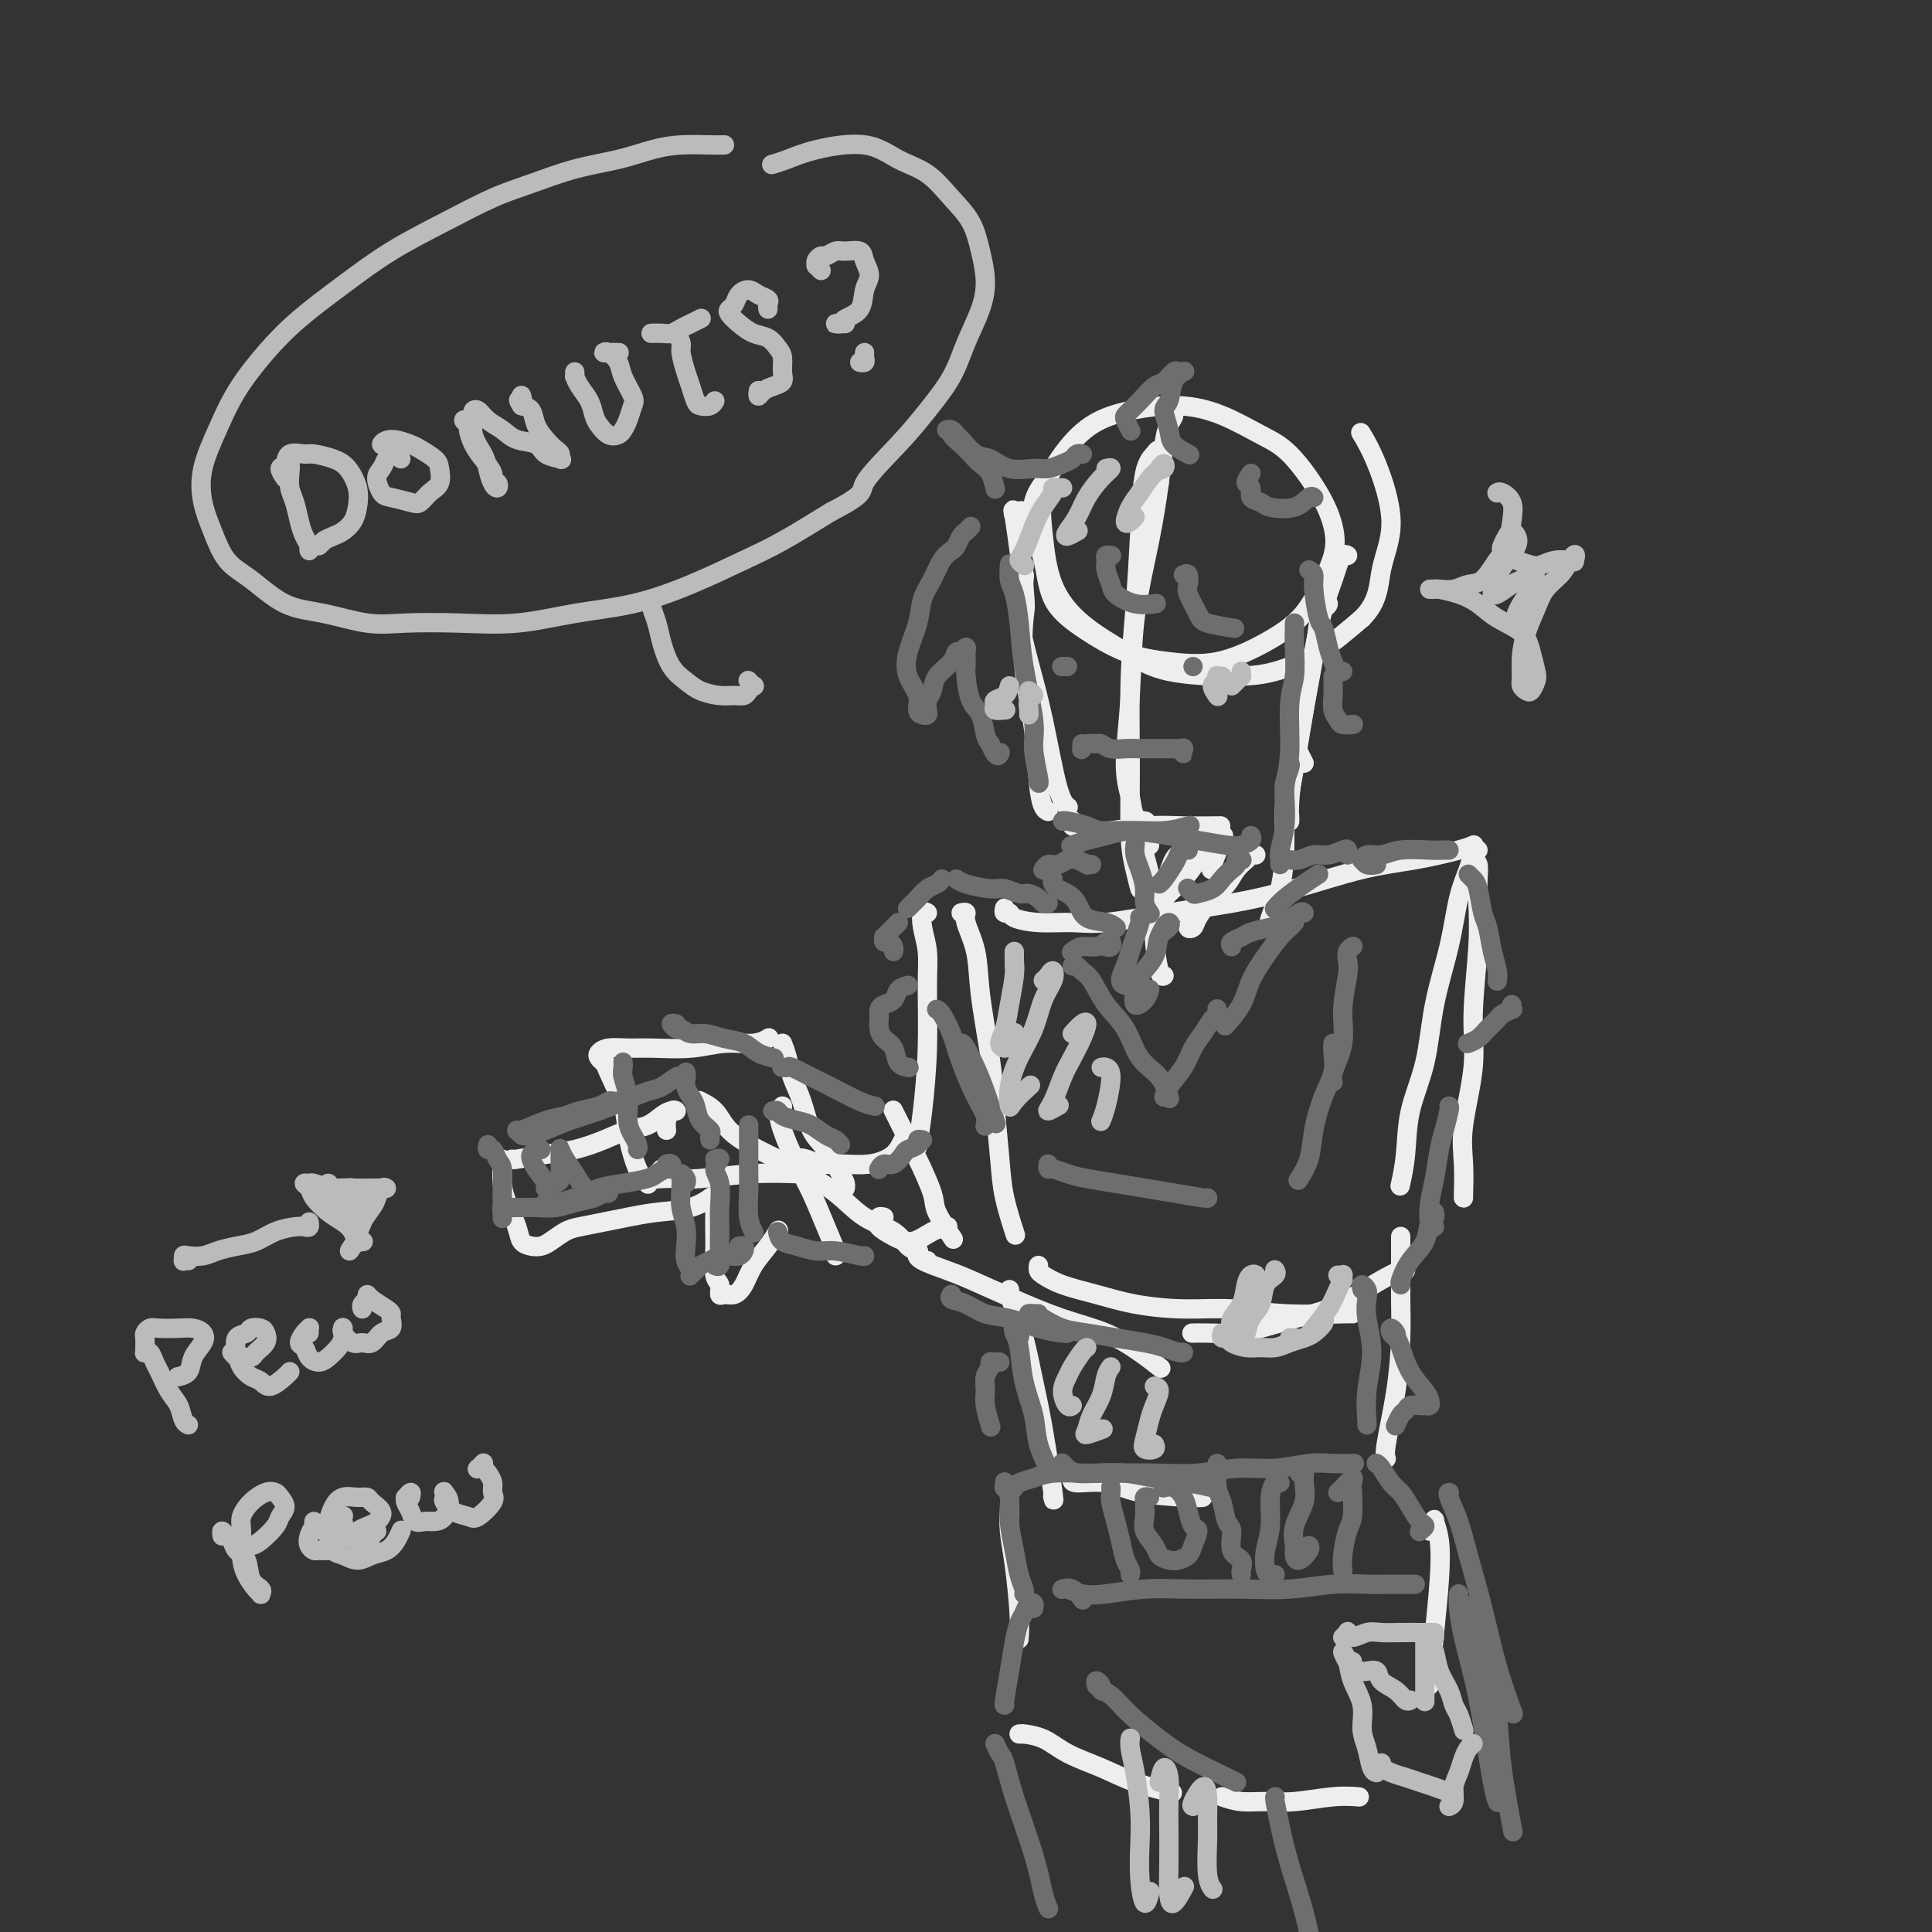 <svg viewBox='0 0 400 400' version='1.1' xmlns='http://www.w3.org/2000/svg' xmlns:xlink='http://www.w3.org/1999/xlink'><rect x="0" y="0" width="400" height="400" fill="#333333" stroke="none"/><g fill='none' stroke='rgb(238,238,238)' stroke-width='4' stroke-linecap='round' stroke-linejoin='round'><path d='M216,100c-0.792,1.139 -1.584,2.277 -2,4c-0.416,1.723 -0.456,4.030 0,6c0.456,1.970 1.409,3.603 2,6c0.591,2.397 0.821,5.560 2,8c1.179,2.440 3.307,4.159 6,6c2.693,1.841 5.953,3.803 9,5c3.047,1.197 5.883,1.628 9,2c3.117,0.372 6.517,0.684 10,0c3.483,-0.684 7.050,-2.365 10,-4c2.950,-1.635 5.281,-3.224 7,-5c1.719,-1.776 2.824,-3.739 4,-6c1.176,-2.261 2.422,-4.820 3,-7c0.578,-2.180 0.489,-3.980 0,-6c-0.489,-2.020 -1.379,-4.258 -3,-7c-1.621,-2.742 -3.975,-5.987 -6,-8c-2.025,-2.013 -3.723,-2.795 -6,-4c-2.277,-1.205 -5.133,-2.832 -8,-4c-2.867,-1.168 -5.746,-1.877 -9,-2c-3.254,-0.123 -6.883,0.339 -10,1c-3.117,0.661 -5.721,1.521 -8,3c-2.279,1.479 -4.231,3.577 -6,6c-1.769,2.423 -3.354,5.172 -4,8c-0.646,2.828 -0.354,5.735 0,9c0.354,3.265 0.770,6.889 2,10c1.230,3.111 3.273,5.708 6,8c2.727,2.292 6.137,4.279 9,6c2.863,1.721 5.179,3.177 9,4c3.821,0.823 9.148,1.015 13,1c3.852,-0.015 6.229,-0.235 9,-1c2.771,-0.765 5.934,-2.076 9,-4c3.066,-1.924 6.033,-4.462 9,-7'/><path d='M282,128c3.533,-3.529 3.367,-6.852 4,-10c0.633,-3.148 2.067,-6.122 2,-10c-0.067,-3.878 -1.633,-8.659 -3,-12c-1.367,-3.341 -2.533,-5.240 -3,-6c-0.467,-0.760 -0.233,-0.380 0,0'/><path d='M243,86c-0.560,0.041 -1.119,0.081 -1,0c0.119,-0.081 0.917,-0.284 1,0c0.083,0.284 -0.549,1.055 -1,2c-0.451,0.945 -0.722,2.066 -1,4c-0.278,1.934 -0.562,4.683 -1,8c-0.438,3.317 -1.028,7.201 -2,12c-0.972,4.799 -2.325,10.512 -3,16c-0.675,5.488 -0.671,10.753 -1,16c-0.329,5.247 -0.992,10.478 -1,14c-0.008,3.522 0.637,5.336 1,7c0.363,1.664 0.444,3.179 1,4c0.556,0.821 1.587,0.949 2,1c0.413,0.051 0.206,0.026 0,0'/><path d='M239,101c0.407,0.243 0.814,0.486 1,-1c0.186,-1.486 0.152,-4.700 0,-6c-0.152,-1.300 -0.423,-0.686 -1,0c-0.577,0.686 -1.461,1.443 -2,4c-0.539,2.557 -0.734,6.913 -1,12c-0.266,5.087 -0.605,10.905 -1,16c-0.395,5.095 -0.848,9.468 -1,15c-0.152,5.532 -0.002,12.222 0,18c0.002,5.778 -0.143,10.644 0,14c0.143,3.356 0.574,5.200 1,7c0.426,1.800 0.846,3.555 1,4c0.154,0.445 0.041,-0.419 0,-1c-0.041,-0.581 -0.012,-0.880 0,-1c0.012,-0.120 0.006,-0.060 0,0'/><path d='M212,106c-0.325,-0.226 -0.651,-0.453 -1,0c-0.349,0.453 -0.722,1.584 -1,1c-0.278,-0.584 -0.460,-2.885 0,0c0.460,2.885 1.562,10.956 2,15c0.438,4.044 0.211,4.061 0,6c-0.211,1.939 -0.407,5.802 0,10c0.407,4.198 1.416,8.733 2,13c0.584,4.267 0.744,8.268 1,11c0.256,2.732 0.607,4.197 1,5c0.393,0.803 0.826,0.944 1,1c0.174,0.056 0.087,0.028 0,0'/><path d='M212,122c-0.027,-0.675 -0.055,-1.350 0,-2c0.055,-0.650 0.191,-1.274 0,-1c-0.191,0.274 -0.711,1.445 -1,3c-0.289,1.555 -0.347,3.492 0,6c0.347,2.508 1.098,5.586 2,9c0.902,3.414 1.953,7.162 3,12c1.047,4.838 2.090,10.764 3,14c0.910,3.236 1.689,3.782 2,4c0.311,0.218 0.156,0.109 0,0'/><path d='M222,170c0.011,-0.121 0.022,-0.242 0,0c-0.022,0.242 -0.076,0.846 0,1c0.076,0.154 0.281,-0.141 1,0c0.719,0.141 1.952,0.717 3,1c1.048,0.283 1.911,0.272 4,0c2.089,-0.272 5.405,-0.805 8,-1c2.595,-0.195 4.468,-0.053 7,0c2.532,0.053 5.723,0.015 7,0c1.277,-0.015 0.638,-0.008 0,0'/><path d='M279,115c-0.327,-0.170 -0.654,-0.340 -1,0c-0.346,0.340 -0.711,1.191 -1,2c-0.289,0.809 -0.501,1.574 -1,3c-0.499,1.426 -1.286,3.511 -2,6c-0.714,2.489 -1.354,5.383 -2,9c-0.646,3.617 -1.297,7.957 -2,12c-0.703,4.043 -1.456,7.791 -2,11c-0.544,3.209 -0.878,5.881 -1,8c-0.122,2.119 -0.033,3.686 0,4c0.033,0.314 0.009,-0.625 0,-1c-0.009,-0.375 -0.005,-0.188 0,0'/><path d='M274,126c0.510,-0.340 1.020,-0.679 1,-1c-0.020,-0.321 -0.571,-0.623 -1,0c-0.429,0.623 -0.735,2.170 -1,4c-0.265,1.830 -0.488,3.944 -1,7c-0.512,3.056 -1.314,7.053 -2,11c-0.686,3.947 -1.256,7.842 -2,12c-0.744,4.158 -1.663,8.578 -2,12c-0.337,3.422 -0.091,5.844 0,7c0.091,1.156 0.026,1.044 0,1c-0.026,-0.044 -0.013,-0.022 0,0'/><path d='M270,158c-0.342,-0.687 -0.684,-1.374 -1,-2c-0.316,-0.626 -0.606,-1.193 -1,-1c-0.394,0.193 -0.892,1.144 -1,2c-0.108,0.856 0.174,1.617 0,3c-0.174,1.383 -0.803,3.390 -1,6c-0.197,2.610 0.038,5.824 0,9c-0.038,3.176 -0.350,6.315 -1,9c-0.650,2.685 -1.636,4.915 -2,6c-0.364,1.085 -0.104,1.024 0,1c0.104,-0.024 0.052,-0.012 0,0'/><path d='M238,175c-0.421,-0.403 -0.842,-0.807 -1,-1c-0.158,-0.193 -0.052,-0.177 0,0c0.052,0.177 0.052,0.515 0,1c-0.052,0.485 -0.155,1.118 0,2c0.155,0.882 0.567,2.012 1,4c0.433,1.988 0.887,4.834 1,7c0.113,2.166 -0.114,3.653 0,6c0.114,2.347 0.569,5.555 1,7c0.431,1.445 0.837,1.127 1,1c0.163,-0.127 0.081,-0.064 0,0'/><path d='M260,177c-0.359,-0.072 -0.717,-0.145 -1,0c-0.283,0.145 -0.489,0.507 -1,1c-0.511,0.493 -1.327,1.116 -2,2c-0.673,0.884 -1.204,2.028 -2,3c-0.796,0.972 -1.856,1.772 -3,3c-1.144,1.228 -2.373,2.886 -3,4c-0.627,1.114 -0.651,1.685 -1,2c-0.349,0.315 -1.021,0.373 -1,0c0.021,-0.373 0.736,-1.177 1,-2c0.264,-0.823 0.075,-1.664 0,-2c-0.075,-0.336 -0.038,-0.168 0,0'/><path d='M251,180c-0.216,0.112 -0.431,0.224 0,-1c0.431,-1.224 1.509,-3.784 2,-5c0.491,-1.216 0.395,-1.088 0,-1c-0.395,0.088 -1.091,0.136 -2,1c-0.909,0.864 -2.033,2.544 -3,4c-0.967,1.456 -1.777,2.687 -3,4c-1.223,1.313 -2.858,2.710 -4,4c-1.142,1.290 -1.792,2.475 -2,3c-0.208,0.525 0.026,0.389 0,0c-0.026,-0.389 -0.311,-1.031 0,-2c0.311,-0.969 1.219,-2.265 2,-4c0.781,-1.735 1.436,-3.909 2,-5c0.564,-1.091 1.037,-1.098 1,-1c-0.037,0.098 -0.585,0.300 -1,1c-0.415,0.700 -0.699,1.899 -1,3c-0.301,1.101 -0.620,2.104 -1,3c-0.380,0.896 -0.823,1.685 -1,2c-0.177,0.315 -0.089,0.158 0,0'/><path d='M208,188c-0.111,0.445 -0.222,0.889 0,1c0.222,0.111 0.776,-0.112 1,0c0.224,0.112 0.119,0.560 1,1c0.881,0.440 2.747,0.873 5,1c2.253,0.127 4.892,-0.051 7,0c2.108,0.051 3.683,0.329 7,0c3.317,-0.329 8.375,-1.267 13,-2c4.625,-0.733 8.818,-1.261 13,-2c4.182,-0.739 8.354,-1.690 13,-3c4.646,-1.310 9.767,-2.978 14,-4c4.233,-1.022 7.578,-1.398 11,-2c3.422,-0.602 6.921,-1.431 9,-2c2.079,-0.569 2.737,-0.877 3,-1c0.263,-0.123 0.132,-0.062 0,0'/><path d='M306,176c-0.360,0.204 -0.719,0.408 -1,1c-0.281,0.592 -0.483,1.572 -1,3c-0.517,1.428 -1.351,3.305 -2,6c-0.649,2.695 -1.115,6.207 -2,10c-0.885,3.793 -2.188,7.868 -3,12c-0.812,4.132 -1.132,8.320 -2,12c-0.868,3.680 -2.284,6.852 -3,10c-0.716,3.148 -0.731,6.271 -1,9c-0.269,2.729 -0.791,5.066 -1,6c-0.209,0.934 -0.104,0.467 0,0'/><path d='M199,189c0.479,-0.094 0.958,-0.187 1,0c0.042,0.187 -0.354,0.656 0,2c0.354,1.344 1.457,3.565 2,6c0.543,2.435 0.525,5.085 1,9c0.475,3.915 1.441,9.096 2,13c0.559,3.904 0.711,6.532 1,10c0.289,3.468 0.717,7.775 1,11c0.283,3.225 0.422,5.368 1,8c0.578,2.632 1.594,5.752 2,7c0.406,1.248 0.203,0.624 0,0'/><path d='M215,262c-0.036,0.358 -0.072,0.715 0,1c0.072,0.285 0.252,0.497 1,1c0.748,0.503 2.065,1.297 4,2c1.935,0.703 4.488,1.317 7,2c2.512,0.683 4.982,1.437 8,2c3.018,0.563 6.584,0.935 10,1c3.416,0.065 6.680,-0.179 10,0c3.320,0.179 6.694,0.780 11,1c4.306,0.220 9.544,0.059 12,0c2.456,-0.059 2.130,-0.017 2,0c-0.130,0.017 -0.065,0.008 0,0'/><path d='M305,178c0.420,0.187 0.840,0.374 1,1c0.160,0.626 0.059,1.690 0,3c-0.059,1.310 -0.076,2.866 0,5c0.076,2.134 0.245,4.848 0,9c-0.245,4.152 -0.903,9.743 -1,14c-0.097,4.257 0.366,7.179 0,11c-0.366,3.821 -1.562,8.540 -2,12c-0.438,3.460 -0.117,5.659 0,8c0.117,2.341 0.032,4.823 0,6c-0.032,1.177 -0.009,1.051 0,1c0.009,-0.051 0.005,-0.025 0,0'/><path d='M192,189c-0.392,-0.223 -0.784,-0.446 -1,0c-0.216,0.446 -0.257,1.562 0,3c0.257,1.438 0.811,3.199 1,5c0.189,1.801 0.012,3.643 0,7c-0.012,3.357 0.141,8.230 0,13c-0.141,4.770 -0.576,9.438 -1,13c-0.424,3.562 -0.835,6.018 -1,7c-0.165,0.982 -0.082,0.491 0,0'/><path d='M144,228c0.499,0.035 0.998,0.070 1,0c0.002,-0.070 -0.491,-0.246 0,0c0.491,0.246 1.968,0.914 3,2c1.032,1.086 1.621,2.591 3,4c1.379,1.409 3.549,2.722 6,4c2.451,1.278 5.184,2.521 8,4c2.816,1.479 5.715,3.195 8,5c2.285,1.805 3.958,3.699 6,5c2.042,1.301 4.455,2.008 6,3c1.545,0.992 2.224,2.267 3,3c0.776,0.733 1.650,0.924 2,1c0.350,0.076 0.175,0.038 0,0'/><path d='M291,263c-0.085,-0.157 -0.169,-0.313 -1,0c-0.831,0.313 -2.408,1.096 -4,2c-1.592,0.904 -3.198,1.931 -5,3c-1.802,1.069 -3.801,2.181 -6,3c-2.199,0.819 -4.596,1.344 -7,2c-2.404,0.656 -4.813,1.444 -7,2c-2.187,0.556 -4.153,0.881 -6,1c-1.847,0.119 -3.574,0.032 -5,0c-1.426,-0.032 -2.550,-0.009 -3,0c-0.450,0.009 -0.225,0.005 0,0'/><path d='M192,261c-0.313,0.130 -0.626,0.260 -1,0c-0.374,-0.260 -0.810,-0.909 -1,-1c-0.190,-0.091 -0.133,0.377 1,1c1.133,0.623 3.343,1.401 5,2c1.657,0.599 2.760,1.020 5,2c2.240,0.980 5.616,2.519 9,4c3.384,1.481 6.774,2.905 10,4c3.226,1.095 6.287,1.860 9,3c2.713,1.140 5.076,2.653 7,4c1.924,1.347 3.407,2.528 4,3c0.593,0.472 0.297,0.236 0,0'/><path d='M125,218c-0.027,0.260 -0.054,0.520 0,1c0.054,0.480 0.190,1.180 1,3c0.810,1.820 2.294,4.761 3,7c0.706,2.239 0.632,3.775 1,6c0.368,2.225 1.176,5.137 2,7c0.824,1.863 1.664,2.675 2,3c0.336,0.325 0.168,0.162 0,0'/><path d='M125,220c-0.387,-0.340 -0.775,-0.680 -1,-1c-0.225,-0.320 -0.288,-0.621 0,-1c0.288,-0.379 0.928,-0.838 2,-1c1.072,-0.162 2.576,-0.028 4,0c1.424,0.028 2.767,-0.049 5,0c2.233,0.049 5.355,0.223 8,0c2.645,-0.223 4.812,-0.843 7,-1c2.188,-0.157 4.397,0.150 6,0c1.603,-0.150 2.601,-0.757 3,-1c0.399,-0.243 0.200,-0.121 0,0'/><path d='M162,216c0.359,0.924 0.718,1.848 1,3c0.282,1.152 0.489,2.532 1,4c0.511,1.468 1.328,3.023 2,5c0.672,1.977 1.199,4.376 2,6c0.801,1.624 1.875,2.474 3,4c1.125,1.526 2.302,3.729 3,5c0.698,1.271 0.919,1.612 1,2c0.081,0.388 0.023,0.825 0,1c-0.023,0.175 -0.012,0.087 0,0'/><path d='M137,242c-0.267,0.310 -0.535,0.620 -1,1c-0.465,0.380 -1.129,0.830 -1,1c0.129,0.170 1.050,0.060 2,0c0.950,-0.060 1.929,-0.069 3,0c1.071,0.069 2.235,0.214 5,0c2.765,-0.214 7.133,-0.789 11,-1c3.867,-0.211 7.233,-0.057 9,0c1.767,0.057 1.933,0.016 2,0c0.067,-0.016 0.033,-0.008 0,0'/><path d='M162,229c-0.412,0.497 -0.823,0.994 -1,1c-0.177,0.006 -0.119,-0.478 0,0c0.119,0.478 0.298,1.918 1,4c0.702,2.082 1.925,4.807 3,7c1.075,2.193 2.001,3.856 3,6c0.999,2.144 2.072,4.771 3,7c0.928,2.229 1.711,4.062 2,5c0.289,0.938 0.082,0.982 0,1c-0.082,0.018 -0.041,0.009 0,0'/><path d='M165,242c-0.158,-0.814 -0.315,-1.628 0,-2c0.315,-0.372 1.103,-0.300 2,0c0.897,0.300 1.903,0.830 3,1c1.097,0.170 2.283,-0.021 4,0c1.717,0.021 3.963,0.254 6,0c2.037,-0.254 3.866,-0.996 5,-2c1.134,-1.004 1.575,-2.270 2,-3c0.425,-0.730 0.836,-0.923 1,-1c0.164,-0.077 0.082,-0.039 0,0'/><path d='M185,230c-0.062,-0.124 -0.125,-0.248 0,0c0.125,0.248 0.437,0.868 1,2c0.563,1.132 1.377,2.777 2,4c0.623,1.223 1.054,2.024 2,4c0.946,1.976 2.408,5.128 3,7c0.592,1.872 0.313,2.466 1,4c0.687,1.534 2.339,4.010 3,5c0.661,0.990 0.330,0.495 0,0'/><path d='M183,252c-0.440,-0.096 -0.880,-0.192 -1,0c-0.120,0.192 0.081,0.672 0,1c-0.081,0.328 -0.445,0.505 0,1c0.445,0.495 1.699,1.310 3,2c1.301,0.690 2.648,1.257 4,1c1.352,-0.257 2.710,-1.338 4,-2c1.290,-0.662 2.511,-0.903 3,-1c0.489,-0.097 0.244,-0.048 0,0'/><path d='M138,234c-0.078,-0.618 -0.156,-1.235 0,-2c0.156,-0.765 0.545,-1.676 1,-2c0.455,-0.324 0.976,-0.060 1,0c0.024,0.060 -0.449,-0.083 -1,0c-0.551,0.083 -1.181,0.393 -2,1c-0.819,0.607 -1.826,1.510 -3,2c-1.174,0.490 -2.514,0.566 -4,1c-1.486,0.434 -3.116,1.227 -5,2c-1.884,0.773 -4.021,1.528 -6,2c-1.979,0.472 -3.798,0.663 -6,1c-2.202,0.337 -4.785,0.822 -6,1c-1.215,0.178 -1.061,0.051 -1,0c0.061,-0.051 0.031,-0.025 0,0'/><path d='M104,240c0.015,0.056 0.031,0.113 0,1c-0.031,0.887 -0.107,2.606 0,4c0.107,1.394 0.399,2.465 1,4c0.601,1.535 1.511,3.534 2,5c0.489,1.466 0.557,2.400 1,3c0.443,0.600 1.261,0.865 2,1c0.739,0.135 1.400,0.138 2,0c0.600,-0.138 1.138,-0.418 2,-1c0.862,-0.582 2.048,-1.466 3,-2c0.952,-0.534 1.671,-0.719 3,-1c1.329,-0.281 3.267,-0.657 5,-1c1.733,-0.343 3.260,-0.653 5,-1c1.740,-0.347 3.693,-0.732 6,-1c2.307,-0.268 4.967,-0.418 7,-1c2.033,-0.582 3.438,-1.595 4,-2c0.562,-0.405 0.281,-0.203 0,0'/><path d='M148,251c-0.001,0.491 -0.001,0.982 0,1c0.001,0.018 0.004,-0.438 0,0c-0.004,0.438 -0.016,1.771 0,3c0.016,1.229 0.059,2.353 0,4c-0.059,1.647 -0.220,3.815 0,5c0.220,1.185 0.822,1.385 1,2c0.178,0.615 -0.066,1.645 0,2c0.066,0.355 0.444,0.034 1,0c0.556,-0.034 1.291,0.218 2,0c0.709,-0.218 1.392,-0.907 2,-2c0.608,-1.093 1.142,-2.592 2,-4c0.858,-1.408 2.039,-2.725 3,-4c0.961,-1.275 1.703,-2.507 2,-3c0.297,-0.493 0.148,-0.246 0,0'/><path d='M209,267c-0.066,0.206 -0.131,0.412 0,1c0.131,0.588 0.459,1.557 1,3c0.541,1.443 1.294,3.360 2,6c0.706,2.640 1.366,6.003 2,9c0.634,2.997 1.242,5.628 2,10c0.758,4.372 1.666,10.485 2,13c0.334,2.515 0.096,1.433 0,1c-0.096,-0.433 -0.048,-0.216 0,0'/><path d='M222,306c-0.119,0.475 -0.238,0.950 1,1c1.238,0.050 3.835,-0.326 6,0c2.165,0.326 3.900,1.356 7,2c3.100,0.644 7.565,0.904 10,1c2.435,0.096 2.838,0.027 3,0c0.162,-0.027 0.081,-0.014 0,0'/><path d='M290,256c-0.001,0.165 -0.002,0.331 0,1c0.002,0.669 0.007,1.842 0,4c-0.007,2.158 -0.026,5.300 0,8c0.026,2.700 0.098,4.958 0,8c-0.098,3.042 -0.367,6.867 -1,11c-0.633,4.133 -1.632,8.574 -2,11c-0.368,2.426 -0.105,2.836 0,3c0.105,0.164 0.053,0.082 0,0'/><path d='M209,313c-0.006,-0.453 -0.012,-0.905 0,-1c0.012,-0.095 0.042,0.168 0,1c-0.042,0.832 -0.155,2.234 0,4c0.155,1.766 0.578,3.896 1,7c0.422,3.104 0.844,7.182 1,10c0.156,2.818 0.044,4.377 0,5c-0.044,0.623 -0.022,0.312 0,0'/><path d='M211,359c0.516,0.011 1.031,0.022 1,0c-0.031,-0.022 -0.609,-0.077 0,0c0.609,0.077 2.406,0.287 4,1c1.594,0.713 2.985,1.929 5,3c2.015,1.071 4.653,1.999 7,3c2.347,1.001 4.401,2.077 7,3c2.599,0.923 5.743,1.692 7,2c1.257,0.308 0.629,0.154 0,0'/><path d='M253,372c1.252,0.431 2.504,0.862 4,1c1.496,0.138 3.235,-0.015 5,0c1.765,0.015 3.556,0.200 6,0c2.444,-0.200 5.543,-0.785 8,-1c2.457,-0.215 4.274,-0.062 5,0c0.726,0.062 0.363,0.031 0,0'/><path d='M296,317c0.451,-0.771 0.903,-1.542 1,-2c0.097,-0.458 -0.160,-0.605 0,0c0.160,0.605 0.736,1.960 1,4c0.264,2.040 0.215,4.763 0,8c-0.215,3.237 -0.596,6.987 -1,11c-0.404,4.013 -0.830,8.289 -1,10c-0.170,1.711 -0.085,0.855 0,0'/></g>
<g fill='none' stroke='rgb(109,110,112)' stroke-width='4' stroke-linecap='round' stroke-linejoin='round'><path d='M209,117c-0.006,0.076 -0.012,0.152 0,0c0.012,-0.152 0.043,-0.532 0,0c-0.043,0.532 -0.162,1.976 0,3c0.162,1.024 0.603,1.629 1,3c0.397,1.371 0.751,3.509 1,6c0.249,2.491 0.392,5.334 1,9c0.608,3.666 1.679,8.156 2,11c0.321,2.844 -0.110,4.044 0,6c0.110,1.956 0.762,4.669 1,6c0.238,1.331 0.064,1.282 0,1c-0.064,-0.282 -0.018,-0.795 0,-1c0.018,-0.205 0.009,-0.103 0,0'/><path d='M222,175c-0.247,0.092 -0.493,0.183 0,0c0.493,-0.183 1.727,-0.641 3,-1c1.273,-0.359 2.586,-0.618 4,-1c1.414,-0.382 2.929,-0.887 5,-1c2.071,-0.113 4.700,0.166 7,0c2.300,-0.166 4.273,-0.775 5,-1c0.727,-0.225 0.208,-0.064 0,0c-0.208,0.064 -0.104,0.032 0,0'/><path d='M221,170c-0.421,-0.006 -0.841,-0.012 -1,0c-0.159,0.012 -0.055,0.041 0,0c0.055,-0.041 0.061,-0.152 1,0c0.939,0.152 2.811,0.565 4,1c1.189,0.435 1.694,0.891 3,1c1.306,0.109 3.413,-0.128 6,0c2.587,0.128 5.653,0.620 8,1c2.347,0.380 3.974,0.648 6,1c2.026,0.352 4.452,0.788 6,1c1.548,0.212 2.219,0.201 3,0c0.781,-0.201 1.672,-0.593 2,-1c0.328,-0.407 0.094,-0.831 0,-1c-0.094,-0.169 -0.047,-0.085 0,0'/><path d='M268,130c-0.002,-0.455 -0.005,-0.910 0,-1c0.005,-0.090 0.016,0.187 0,1c-0.016,0.813 -0.061,2.164 0,4c0.061,1.836 0.227,4.156 0,6c-0.227,1.844 -0.845,3.212 -1,6c-0.155,2.788 0.155,6.996 0,10c-0.155,3.004 -0.773,4.805 -1,7c-0.227,2.195 -0.061,4.783 0,6c0.061,1.217 0.017,1.062 0,1c-0.017,-0.062 -0.009,-0.031 0,0'/><path d='M267,158c0.111,0.135 0.222,0.270 0,1c-0.222,0.730 -0.777,2.056 -1,3c-0.223,0.944 -0.112,1.506 0,3c0.112,1.494 0.226,3.921 0,6c-0.226,2.079 -0.793,3.811 -1,5c-0.207,1.189 -0.056,1.834 0,2c0.056,0.166 0.015,-0.148 0,0c-0.015,0.148 -0.004,0.756 0,1c0.004,0.244 0.002,0.122 0,0'/><path d='M235,175c0.022,-0.163 0.043,-0.325 0,0c-0.043,0.325 -0.151,1.138 0,2c0.151,0.862 0.563,1.772 1,3c0.437,1.228 0.901,2.772 1,4c0.099,1.228 -0.166,2.138 0,3c0.166,0.862 0.762,1.675 1,2c0.238,0.325 0.119,0.163 0,0'/><path d='M257,178c0.118,0.026 0.236,0.051 0,0c-0.236,-0.051 -0.824,-0.179 -1,0c-0.176,0.179 0.062,0.664 0,1c-0.062,0.336 -0.422,0.522 -1,1c-0.578,0.478 -1.374,1.249 -2,2c-0.626,0.751 -1.082,1.483 -2,2c-0.918,0.517 -2.298,0.819 -3,1c-0.702,0.181 -0.728,0.241 -1,0c-0.272,-0.241 -0.792,-0.783 -1,-1c-0.208,-0.217 -0.104,-0.108 0,0'/><path d='M246,176c0.087,-0.372 0.175,-0.745 0,-1c-0.175,-0.255 -0.611,-0.394 -1,0c-0.389,0.394 -0.731,1.321 -1,2c-0.269,0.679 -0.464,1.110 -1,2c-0.536,0.890 -1.414,2.240 -2,3c-0.586,0.760 -0.882,0.932 -1,1c-0.118,0.068 -0.059,0.034 0,0'/><path d='M226,179c-0.470,-0.028 -0.941,-0.056 -1,0c-0.059,0.056 0.293,0.196 0,0c-0.293,-0.196 -1.231,-0.728 -2,-1c-0.769,-0.272 -1.369,-0.283 -2,0c-0.631,0.283 -1.293,0.859 -2,1c-0.707,0.141 -1.460,-0.154 -2,0c-0.540,0.154 -0.869,0.758 -1,1c-0.131,0.242 -0.066,0.121 0,0'/><path d='M218,182c-0.066,0.330 -0.133,0.659 0,1c0.133,0.341 0.465,0.693 1,1c0.535,0.307 1.271,0.569 2,1c0.729,0.431 1.449,1.030 2,2c0.551,0.970 0.932,2.313 2,3c1.068,0.687 2.822,0.720 4,1c1.178,0.280 1.779,0.806 2,1c0.221,0.194 0.063,0.055 0,0c-0.063,-0.055 -0.032,-0.028 0,0'/><path d='M266,178c0.269,-0.032 0.537,-0.065 1,0c0.463,0.065 1.119,0.227 2,0c0.881,-0.227 1.987,-0.842 3,-1c1.013,-0.158 1.932,0.140 3,0c1.068,-0.140 2.286,-0.718 3,-1c0.714,-0.282 0.923,-0.268 1,0c0.077,0.268 0.022,0.791 0,1c-0.022,0.209 -0.011,0.105 0,0'/><path d='M273,181c-0.875,0.565 -1.750,1.131 -3,2c-1.250,0.869 -2.875,2.042 -4,3c-1.125,0.958 -1.750,1.702 -2,2c-0.250,0.298 -0.125,0.149 0,0'/><path d='M229,196c0.389,0.116 0.779,0.231 1,0c0.221,-0.231 0.274,-0.809 0,-1c-0.274,-0.191 -0.876,0.005 -1,0c-0.124,-0.005 0.229,-0.211 0,0c-0.229,0.211 -1.041,0.840 -2,1c-0.959,0.160 -2.066,-0.149 -3,0c-0.934,0.149 -1.695,0.757 -2,1c-0.305,0.243 -0.152,0.122 0,0'/><path d='M222,200c0.353,-0.085 0.706,-0.171 1,0c0.294,0.171 0.528,0.598 1,1c0.472,0.402 1.183,0.781 2,2c0.817,1.219 1.739,3.280 3,5c1.261,1.720 2.860,3.099 4,5c1.140,1.901 1.821,4.324 3,6c1.179,1.676 2.856,2.605 4,4c1.144,1.395 1.755,3.256 2,4c0.245,0.744 0.122,0.372 0,0'/><path d='M255,196c-0.193,-0.333 -0.387,-0.665 0,-1c0.387,-0.335 1.354,-0.672 2,-1c0.646,-0.328 0.972,-0.648 2,-1c1.028,-0.352 2.759,-0.735 4,-1c1.241,-0.265 1.992,-0.411 3,-1c1.008,-0.589 2.271,-1.620 3,-2c0.729,-0.380 0.922,-0.109 1,0c0.078,0.109 0.039,0.054 0,0'/><path d='M268,191c-0.265,0.285 -0.531,0.571 -1,1c-0.469,0.429 -1.142,1.002 -2,2c-0.858,0.998 -1.901,2.422 -3,4c-1.099,1.578 -2.253,3.310 -3,5c-0.747,1.690 -1.086,3.340 -2,5c-0.914,1.660 -2.404,3.332 -3,4c-0.596,0.668 -0.298,0.334 0,0'/><path d='M217,187c-0.359,0.081 -0.719,0.161 -1,0c-0.281,-0.161 -0.485,-0.564 -1,-1c-0.515,-0.436 -1.342,-0.904 -2,-1c-0.658,-0.096 -1.147,0.181 -2,0c-0.853,-0.181 -2.071,-0.819 -3,-1c-0.929,-0.181 -1.569,0.096 -3,0c-1.431,-0.096 -3.655,-0.564 -5,-1c-1.345,-0.436 -1.813,-0.839 -2,-1c-0.187,-0.161 -0.094,-0.081 0,0'/><path d='M195,182c-0.251,0.364 -0.502,0.728 -1,1c-0.498,0.272 -1.244,0.451 -2,1c-0.756,0.549 -1.522,1.467 -2,2c-0.478,0.533 -0.667,0.682 -1,1c-0.333,0.318 -0.809,0.805 -1,1c-0.191,0.195 -0.095,0.097 0,0'/><path d='M186,191c-0.340,0.342 -0.680,0.684 -1,1c-0.320,0.316 -0.619,0.606 -1,1c-0.381,0.394 -0.845,0.893 -1,1c-0.155,0.107 -0.003,-0.178 0,0c0.003,0.178 -0.143,0.818 0,1c0.143,0.182 0.574,-0.096 1,0c0.426,0.096 0.845,0.564 1,1c0.155,0.436 0.044,0.839 0,1c-0.044,0.161 -0.022,0.081 0,0'/><path d='M188,204c-0.785,0.220 -1.569,0.440 -2,1c-0.431,0.560 -0.508,1.459 -1,2c-0.492,0.541 -1.400,0.725 -2,1c-0.600,0.275 -0.891,0.640 -1,1c-0.109,0.360 -0.036,0.714 0,1c0.036,0.286 0.036,0.504 0,1c-0.036,0.496 -0.107,1.271 0,2c0.107,0.729 0.393,1.411 1,2c0.607,0.589 1.534,1.086 2,2c0.466,0.914 0.472,2.246 1,3c0.528,0.754 1.580,0.930 2,1c0.420,0.070 0.210,0.035 0,0'/><path d='M285,179c-0.735,0.122 -1.470,0.244 -2,0c-0.530,-0.244 -0.854,-0.854 -1,-1c-0.146,-0.146 -0.114,0.171 0,0c0.114,-0.171 0.310,-0.830 1,-1c0.690,-0.170 1.873,0.151 3,0c1.127,-0.151 2.197,-0.772 4,-1c1.803,-0.228 4.339,-0.061 6,0c1.661,0.061 2.447,0.016 3,0c0.553,-0.016 0.872,-0.005 1,0c0.128,0.005 0.064,0.002 0,0'/><path d='M304,181c0.333,0.332 0.666,0.665 1,1c0.334,0.335 0.668,0.674 1,2c0.332,1.326 0.663,3.641 1,5c0.337,1.359 0.679,1.762 1,3c0.321,1.238 0.622,3.313 1,5c0.378,1.687 0.833,2.988 1,4c0.167,1.012 0.045,1.734 0,2c-0.045,0.266 -0.013,0.076 0,0c0.013,-0.076 0.006,-0.038 0,0'/><path d='M313,208c-0.056,0.448 -0.112,0.896 0,1c0.112,0.104 0.392,-0.137 0,0c-0.392,0.137 -1.457,0.653 -2,1c-0.543,0.347 -0.563,0.524 -1,1c-0.438,0.476 -1.293,1.251 -2,2c-0.707,0.749 -1.267,1.471 -2,2c-0.733,0.529 -1.638,0.865 -2,1c-0.362,0.135 -0.181,0.067 0,0'/><path d='M280,196c0.111,-0.065 0.222,-0.130 0,0c-0.222,0.130 -0.775,0.455 -1,1c-0.225,0.545 -0.120,1.312 0,2c0.120,0.688 0.257,1.298 0,3c-0.257,1.702 -0.906,4.495 -1,7c-0.094,2.505 0.366,4.723 0,7c-0.366,2.277 -1.560,4.613 -2,6c-0.440,1.387 -0.126,1.825 0,2c0.126,0.175 0.063,0.088 0,0'/><path d='M276,216c-0.045,0.498 -0.091,0.996 0,2c0.091,1.004 0.318,2.515 0,4c-0.318,1.485 -1.182,2.945 -2,5c-0.818,2.055 -1.590,4.705 -2,7c-0.410,2.295 -0.456,4.233 -1,6c-0.544,1.767 -1.584,3.362 -2,4c-0.416,0.638 -0.208,0.319 0,0'/><path d='M217,241c-0.044,0.447 -0.089,0.893 0,1c0.089,0.107 0.311,-0.126 1,0c0.689,0.126 1.844,0.611 3,1c1.156,0.389 2.314,0.682 4,1c1.686,0.318 3.902,0.659 6,1c2.098,0.341 4.079,0.680 6,1c1.921,0.320 3.783,0.622 6,1c2.217,0.378 4.789,0.833 6,1c1.211,0.167 1.060,0.048 1,0c-0.060,-0.048 -0.030,-0.024 0,0'/><path d='M300,229c0.089,0.051 0.178,0.102 0,1c-0.178,0.898 -0.623,2.643 -1,4c-0.377,1.357 -0.686,2.325 -1,4c-0.314,1.675 -0.634,4.057 -1,6c-0.366,1.943 -0.779,3.449 -1,5c-0.221,1.551 -0.252,3.148 0,4c0.252,0.852 0.786,0.958 1,1c0.214,0.042 0.107,0.021 0,0'/><path d='M297,251c0.103,0.406 0.206,0.813 0,1c-0.206,0.187 -0.721,0.155 -1,1c-0.279,0.845 -0.323,2.566 -1,4c-0.677,1.434 -1.985,2.580 -3,4c-1.015,1.420 -1.735,3.113 -2,4c-0.265,0.887 -0.076,0.968 0,1c0.076,0.032 0.038,0.016 0,0'/><path d='M197,268c-0.249,0.366 -0.497,0.731 0,1c0.497,0.269 1.741,0.440 3,1c1.259,0.560 2.534,1.509 4,2c1.466,0.491 3.125,0.524 5,1c1.875,0.476 3.966,1.396 6,2c2.034,0.604 4.009,0.893 5,1c0.991,0.107 0.997,0.030 1,0c0.003,-0.030 0.001,-0.015 0,0'/><path d='M215,272c-0.922,0.016 -1.844,0.032 -2,0c-0.156,-0.032 0.455,-0.111 1,0c0.545,0.111 1.023,0.411 2,1c0.977,0.589 2.452,1.467 4,2c1.548,0.533 3.167,0.721 5,1c1.833,0.279 3.879,0.649 6,1c2.121,0.351 4.316,0.682 6,1c1.684,0.318 2.857,0.621 4,1c1.143,0.379 2.255,0.834 3,1c0.745,0.166 1.124,0.045 1,0c-0.124,-0.045 -0.750,-0.013 -1,0c-0.250,0.013 -0.125,0.006 0,0'/><path d='M191,236c-0.479,-0.087 -0.957,-0.173 -1,0c-0.043,0.173 0.350,0.606 0,1c-0.350,0.394 -1.442,0.750 -2,1c-0.558,0.250 -0.580,0.393 -1,1c-0.420,0.607 -1.236,1.678 -2,2c-0.764,0.322 -1.475,-0.106 -2,0c-0.525,0.106 -0.864,0.744 -1,1c-0.136,0.256 -0.068,0.128 0,0'/><path d='M155,233c-0.000,-0.091 -0.000,-0.181 0,0c0.000,0.181 0.000,0.634 0,1c-0.000,0.366 -0.001,0.646 0,1c0.001,0.354 0.004,0.782 0,2c-0.004,1.218 -0.015,3.227 0,5c0.015,1.773 0.056,3.310 0,5c-0.056,1.690 -0.207,3.532 0,5c0.207,1.468 0.774,2.562 1,3c0.226,0.438 0.113,0.219 0,0'/><path d='M161,255c0.182,0.765 0.364,1.529 1,2c0.636,0.471 1.726,0.648 3,1c1.274,0.352 2.734,0.879 4,1c1.266,0.121 2.339,-0.163 4,0c1.661,0.163 3.909,0.775 5,1c1.091,0.225 1.026,0.064 1,0c-0.026,-0.064 -0.013,-0.032 0,0'/><path d='M160,230c0.382,-0.087 0.763,-0.174 1,0c0.237,0.174 0.329,0.610 1,1c0.671,0.390 1.921,0.735 3,1c1.079,0.265 1.988,0.449 3,1c1.012,0.551 2.127,1.467 3,2c0.873,0.533 1.504,0.682 2,1c0.496,0.318 0.856,0.805 1,1c0.144,0.195 0.072,0.097 0,0'/><path d='M129,220c-0.009,-0.076 -0.017,-0.151 0,0c0.017,0.151 0.060,0.530 0,1c-0.060,0.470 -0.223,1.033 0,2c0.223,0.967 0.830,2.340 1,4c0.170,1.660 -0.098,3.608 0,5c0.098,1.392 0.562,2.229 1,3c0.438,0.771 0.849,1.477 1,2c0.151,0.523 0.043,0.864 0,1c-0.043,0.136 -0.022,0.068 0,0'/><path d='M140,212c-0.517,-0.122 -1.034,-0.244 -1,0c0.034,0.244 0.620,0.853 1,1c0.380,0.147 0.556,-0.169 1,0c0.444,0.169 1.157,0.822 2,1c0.843,0.178 1.817,-0.120 3,0c1.183,0.120 2.576,0.659 4,1c1.424,0.341 2.879,0.484 4,1c1.121,0.516 1.909,1.406 3,2c1.091,0.594 2.486,0.891 3,1c0.514,0.109 0.147,0.031 0,0c-0.147,-0.031 -0.073,-0.016 0,0'/><path d='M162,221c-0.110,-0.014 -0.220,-0.027 0,0c0.220,0.027 0.768,0.095 1,0c0.232,-0.095 0.146,-0.351 1,0c0.854,0.351 2.646,1.310 4,2c1.354,0.690 2.270,1.113 4,2c1.730,0.887 4.273,2.239 6,3c1.727,0.761 2.636,0.932 3,1c0.364,0.068 0.182,0.034 0,0'/><path d='M194,209c-0.063,-0.027 -0.127,-0.055 0,0c0.127,0.055 0.444,0.192 1,1c0.556,0.808 1.350,2.287 2,4c0.650,1.713 1.155,3.661 2,6c0.845,2.339 2.031,5.070 3,7c0.969,1.930 1.723,3.058 2,4c0.277,0.942 0.079,1.698 0,2c-0.079,0.302 -0.040,0.151 0,0'/><path d='M199,217c-0.065,-0.442 -0.129,-0.885 0,-1c0.129,-0.115 0.452,0.096 1,1c0.548,0.904 1.322,2.500 2,4c0.678,1.500 1.259,2.904 2,5c0.741,2.096 1.640,4.885 2,6c0.360,1.115 0.180,0.558 0,0'/><path d='M211,277c0.106,-0.292 0.212,-0.583 0,-1c-0.212,-0.417 -0.743,-0.959 -1,-1c-0.257,-0.041 -0.239,0.420 0,1c0.239,0.580 0.698,1.280 1,3c0.302,1.720 0.445,4.461 1,7c0.555,2.539 1.522,4.876 2,7c0.478,2.124 0.468,4.033 1,6c0.532,1.967 1.605,3.991 2,5c0.395,1.009 0.113,1.003 0,1c-0.113,-0.003 -0.056,-0.001 0,0'/><path d='M220,303c-0.075,-0.083 -0.149,-0.167 0,0c0.149,0.167 0.522,0.584 1,1c0.478,0.416 1.060,0.832 2,1c0.940,0.168 2.239,0.087 4,0c1.761,-0.087 3.986,-0.181 6,0c2.014,0.181 3.818,0.636 6,1c2.182,0.364 4.741,0.636 7,1c2.259,0.364 4.217,0.818 5,1c0.783,0.182 0.392,0.091 0,0'/><path d='M282,267c-0.110,-0.496 -0.221,-0.993 0,-1c0.221,-0.007 0.773,0.474 1,1c0.227,0.526 0.127,1.097 0,2c-0.127,0.903 -0.283,2.137 0,4c0.283,1.863 1.004,4.356 1,7c-0.004,2.644 -0.733,5.441 -1,8c-0.267,2.559 -0.072,4.881 0,6c0.072,1.119 0.021,1.034 0,1c-0.021,-0.034 -0.010,-0.017 0,0'/><path d='M208,308c0.002,-0.390 0.005,-0.780 0,-1c-0.005,-0.220 -0.016,-0.269 0,0c0.016,0.269 0.060,0.857 0,1c-0.060,0.143 -0.224,-0.160 0,0c0.224,0.160 0.834,0.781 1,2c0.166,1.219 -0.113,3.034 0,5c0.113,1.966 0.619,4.082 1,6c0.381,1.918 0.638,3.638 1,5c0.362,1.362 0.828,2.367 1,3c0.172,0.633 0.049,0.895 0,1c-0.049,0.105 -0.025,0.052 0,0'/><path d='M209,309c-0.101,0.089 -0.203,0.178 0,0c0.203,-0.178 0.710,-0.622 1,-1c0.290,-0.378 0.363,-0.690 1,-1c0.637,-0.310 1.840,-0.619 3,-1c1.160,-0.381 2.278,-0.833 4,-1c1.722,-0.167 4.047,-0.049 6,0c1.953,0.049 3.535,0.028 6,0c2.465,-0.028 5.814,-0.064 9,0c3.186,0.064 6.210,0.227 9,0c2.790,-0.227 5.347,-0.846 8,-1c2.653,-0.154 5.401,0.155 8,0c2.599,-0.155 5.047,-0.773 7,-1c1.953,-0.227 3.410,-0.061 5,0c1.590,0.061 3.311,0.017 4,0c0.689,-0.017 0.344,-0.009 0,0'/><path d='M285,303c0.018,0.009 0.035,0.018 0,0c-0.035,-0.018 -0.123,-0.063 0,0c0.123,0.063 0.456,0.234 1,1c0.544,0.766 1.299,2.127 2,3c0.701,0.873 1.347,1.257 2,2c0.653,0.743 1.313,1.846 2,3c0.687,1.154 1.401,2.361 2,3c0.599,0.639 1.084,0.711 1,1c-0.084,0.289 -0.738,0.797 -1,1c-0.262,0.203 -0.131,0.102 0,0'/><path d='M224,331c0.166,0.227 0.331,0.453 0,0c-0.331,-0.453 -1.159,-1.586 -2,-2c-0.841,-0.414 -1.696,-0.107 -2,0c-0.304,0.107 -0.059,0.016 0,0c0.059,-0.016 -0.070,0.045 0,0c0.070,-0.045 0.337,-0.194 1,0c0.663,0.194 1.720,0.731 3,1c1.280,0.269 2.782,0.269 5,0c2.218,-0.269 5.151,-0.808 8,-1c2.849,-0.192 5.615,-0.037 9,0c3.385,0.037 7.388,-0.043 11,0c3.612,0.043 6.831,0.208 10,0c3.169,-0.208 6.288,-0.788 9,-1c2.712,-0.212 5.018,-0.057 7,0c1.982,0.057 3.638,0.015 5,0c1.362,-0.015 2.428,-0.004 3,0c0.572,0.004 0.651,0.001 1,0c0.349,-0.001 0.970,-0.000 1,0c0.030,0.000 -0.530,0.000 -1,0c-0.470,-0.000 -0.848,-0.000 -1,0c-0.152,0.000 -0.076,0.000 0,0'/><path d='M230,308c0.002,0.021 0.003,0.042 0,0c-0.003,-0.042 -0.012,-0.147 0,0c0.012,0.147 0.044,0.546 0,1c-0.044,0.454 -0.166,0.961 0,2c0.166,1.039 0.619,2.608 1,4c0.381,1.392 0.691,2.608 1,4c0.309,1.392 0.619,2.961 1,4c0.381,1.039 0.833,1.549 1,2c0.167,0.451 0.048,0.843 0,1c-0.048,0.157 -0.024,0.078 0,0'/><path d='M252,303c-0.007,-0.008 -0.013,-0.016 0,0c0.013,0.016 0.046,0.057 0,1c-0.046,0.943 -0.172,2.788 0,4c0.172,1.212 0.642,1.791 1,3c0.358,1.209 0.604,3.048 1,4c0.396,0.952 0.943,1.015 1,2c0.057,0.985 -0.377,2.891 0,4c0.377,1.109 1.565,1.421 2,2c0.435,0.579 0.117,1.425 0,2c-0.117,0.575 -0.033,0.879 0,1c0.033,0.121 0.017,0.061 0,0'/><path d='M238,310c-0.424,-0.094 -0.847,-0.188 -1,0c-0.153,0.188 -0.034,0.659 0,1c0.034,0.341 -0.017,0.553 0,1c0.017,0.447 0.102,1.128 0,2c-0.102,0.872 -0.389,1.933 0,3c0.389,1.067 1.456,2.140 2,3c0.544,0.860 0.565,1.508 1,2c0.435,0.492 1.284,0.829 2,1c0.716,0.171 1.299,0.178 2,0c0.701,-0.178 1.519,-0.540 2,-1c0.481,-0.460 0.624,-1.019 1,-2c0.376,-0.981 0.985,-2.386 1,-3c0.015,-0.614 -0.564,-0.438 -1,-1c-0.436,-0.562 -0.730,-1.863 -1,-3c-0.270,-1.137 -0.517,-2.108 -1,-3c-0.483,-0.892 -1.202,-1.703 -2,-2c-0.798,-0.297 -1.676,-0.080 -2,0c-0.324,0.080 -0.092,0.023 0,0c0.092,-0.023 0.046,-0.011 0,0'/><path d='M265,307c-0.302,-0.190 -0.603,-0.380 -1,0c-0.397,0.380 -0.888,1.331 -1,3c-0.112,1.669 0.156,4.055 0,6c-0.156,1.945 -0.735,3.449 -1,5c-0.265,1.551 -0.215,3.148 0,4c0.215,0.852 0.596,0.960 1,1c0.404,0.040 0.830,0.011 1,0c0.170,-0.011 0.085,-0.006 0,0'/><path d='M269,305c0.439,-0.138 0.878,-0.276 1,0c0.122,0.276 -0.073,0.966 0,2c0.073,1.034 0.414,2.412 0,4c-0.414,1.588 -1.581,3.386 -2,5c-0.419,1.614 -0.088,3.045 0,4c0.088,0.955 -0.068,1.433 0,2c0.068,0.567 0.358,1.224 1,1c0.642,-0.224 1.634,-1.330 2,-2c0.366,-0.670 0.104,-0.906 0,-1c-0.104,-0.094 -0.052,-0.047 0,0'/><path d='M277,309c0.197,-0.172 0.393,-0.345 1,-1c0.607,-0.655 1.624,-1.794 2,-2c0.376,-0.206 0.111,0.521 0,1c-0.111,0.479 -0.068,0.710 0,2c0.068,1.290 0.162,3.638 0,5c-0.162,1.362 -0.579,1.738 -1,3c-0.421,1.262 -0.845,3.410 -1,5c-0.155,1.590 -0.042,2.620 0,3c0.042,0.380 0.012,0.108 0,0c-0.012,-0.108 -0.006,-0.054 0,0'/><path d='M214,333c0.089,-0.372 0.179,-0.744 0,-1c-0.179,-0.256 -0.625,-0.395 -1,0c-0.375,0.395 -0.679,1.325 -1,2c-0.321,0.675 -0.661,1.095 -1,2c-0.339,0.905 -0.679,2.295 -1,4c-0.321,1.705 -0.622,3.725 -1,6c-0.378,2.275 -0.833,4.805 -1,6c-0.167,1.195 -0.048,1.056 0,1c0.048,-0.056 0.024,-0.028 0,0'/><path d='M206,361c0.341,0.749 0.683,1.499 1,2c0.317,0.501 0.611,0.755 1,2c0.389,1.245 0.875,3.483 2,7c1.125,3.517 2.889,8.314 4,12c1.111,3.686 1.568,6.262 2,8c0.432,1.738 0.838,2.640 1,3c0.162,0.360 0.081,0.180 0,0'/><path d='M302,330c-0.065,0.774 -0.130,1.547 0,3c0.130,1.453 0.455,3.584 1,6c0.545,2.416 1.309,5.117 2,8c0.691,2.883 1.309,5.948 2,10c0.691,4.052 1.455,9.091 2,12c0.545,2.909 0.870,3.688 1,4c0.130,0.312 0.065,0.156 0,0'/><path d='M304,336c0.010,-1.156 0.020,-2.312 0,-3c-0.020,-0.688 -0.070,-0.909 0,0c0.070,0.909 0.261,2.946 1,5c0.739,2.054 2.027,4.125 3,7c0.973,2.875 1.632,6.554 2,10c0.368,3.446 0.445,6.659 1,11c0.555,4.341 1.587,9.812 2,12c0.413,2.188 0.206,1.094 0,0'/><path d='M227,349c-0.124,-0.507 -0.247,-1.015 0,-1c0.247,0.015 0.866,0.552 1,1c0.134,0.448 -0.215,0.807 0,1c0.215,0.193 0.996,0.220 2,1c1.004,0.780 2.230,2.314 4,4c1.770,1.686 4.082,3.524 6,5c1.918,1.476 3.442,2.592 6,4c2.558,1.408 6.150,3.110 8,4c1.850,0.890 1.957,0.969 2,1c0.043,0.031 0.021,0.016 0,0'/><path d='M264,372c-0.073,0.037 -0.145,0.074 0,1c0.145,0.926 0.509,2.740 1,5c0.491,2.260 1.111,4.967 2,8c0.889,3.033 2.047,6.394 3,10c0.953,3.606 1.701,7.459 2,9c0.299,1.541 0.150,0.771 0,0'/><path d='M300,309c0.050,-0.000 0.099,-0.000 0,0c-0.099,0.000 -0.348,0.001 0,1c0.348,0.999 1.292,2.998 2,5c0.708,2.002 1.182,4.009 2,7c0.818,2.991 1.982,6.967 3,11c1.018,4.033 1.889,8.124 3,12c1.111,3.876 2.460,7.536 3,9c0.540,1.464 0.270,0.732 0,0'/><path d='M289,277c0.107,-0.285 0.213,-0.570 0,-1c-0.213,-0.430 -0.746,-1.004 -1,-1c-0.254,0.004 -0.229,0.585 0,1c0.229,0.415 0.664,0.664 1,1c0.336,0.336 0.574,0.759 1,2c0.426,1.241 1.039,3.299 2,5c0.961,1.701 2.270,3.044 3,4c0.730,0.956 0.883,1.523 1,2c0.117,0.477 0.200,0.863 0,1c-0.200,0.137 -0.683,0.024 -1,0c-0.317,-0.024 -0.467,0.039 -1,0c-0.533,-0.039 -1.449,-0.182 -2,0c-0.551,0.182 -0.736,0.690 -1,1c-0.264,0.310 -0.607,0.423 -1,1c-0.393,0.577 -0.837,1.617 -1,2c-0.163,0.383 -0.047,0.109 0,0c0.047,-0.109 0.023,-0.055 0,0'/><path d='M207,282c-0.301,0.019 -0.602,0.039 -1,0c-0.398,-0.039 -0.892,-0.136 -1,0c-0.108,0.136 0.171,0.507 0,1c-0.171,0.493 -0.792,1.110 -1,2c-0.208,0.890 -0.004,2.053 0,3c0.004,0.947 -0.191,1.678 0,3c0.191,1.322 0.769,3.235 1,4c0.231,0.765 0.116,0.383 0,0'/><path d='M221,138c-0.393,0.000 -0.786,0.000 -1,0c-0.214,0.000 -0.250,0.000 0,0c0.250,0.000 0.786,0.000 1,0c0.214,0.000 0.107,0.000 0,0'/><path d='M247,138c0.000,0.000 0.000,0.000 0,0c0.000,0.000 0.000,0.000 0,0'/><path d='M224,154c0.015,0.392 0.031,0.783 0,1c-0.031,0.217 -0.108,0.258 0,0c0.108,-0.258 0.402,-0.815 1,-1c0.598,-0.185 1.500,0.003 2,0c0.500,-0.003 0.599,-0.197 1,0c0.401,0.197 1.104,0.785 2,1c0.896,0.215 1.984,0.058 3,0c1.016,-0.058 1.960,-0.015 3,0c1.040,0.015 2.177,0.004 3,0c0.823,-0.004 1.331,-0.001 2,0c0.669,0.001 1.500,-0.001 2,0c0.500,0.001 0.670,0.005 1,0c0.330,-0.005 0.820,-0.019 1,0c0.180,0.019 0.048,0.071 0,0c-0.048,-0.071 -0.013,-0.267 0,0c0.013,0.267 0.003,0.995 0,1c-0.003,0.005 -0.001,-0.713 0,-1c0.001,-0.287 0.000,-0.144 0,0'/><path d='M224,94c0.094,0.024 0.187,0.049 0,0c-0.187,-0.049 -0.656,-0.171 -1,0c-0.344,0.171 -0.563,0.636 -1,1c-0.437,0.364 -1.093,0.626 -2,1c-0.907,0.374 -2.066,0.859 -3,1c-0.934,0.141 -1.644,-0.064 -3,0c-1.356,0.064 -3.357,0.396 -5,0c-1.643,-0.396 -2.926,-1.522 -4,-2c-1.074,-0.478 -1.939,-0.310 -3,-1c-1.061,-0.690 -2.319,-2.238 -3,-3c-0.681,-0.762 -0.787,-0.738 -1,-1c-0.213,-0.262 -0.535,-0.810 -1,-1c-0.465,-0.190 -1.075,-0.021 -1,0c0.075,0.021 0.835,-0.107 1,0c0.165,0.107 -0.265,0.450 0,1c0.265,0.550 1.223,1.307 2,2c0.777,0.693 1.371,1.320 2,2c0.629,0.680 1.293,1.411 2,2c0.707,0.589 1.458,1.034 2,2c0.542,0.966 0.877,2.452 1,3c0.123,0.548 0.035,0.156 0,0c-0.035,-0.156 -0.018,-0.078 0,0'/><path d='M201,109c-0.335,0.364 -0.670,0.729 -1,1c-0.330,0.271 -0.654,0.449 -1,1c-0.346,0.551 -0.713,1.476 -1,2c-0.287,0.524 -0.496,0.648 -1,1c-0.504,0.352 -1.305,0.932 -2,2c-0.695,1.068 -1.284,2.624 -2,4c-0.716,1.376 -1.557,2.574 -2,4c-0.443,1.426 -0.487,3.082 -1,5c-0.513,1.918 -1.494,4.097 -2,6c-0.506,1.903 -0.538,3.530 0,5c0.538,1.470 1.647,2.784 2,4c0.353,1.216 -0.050,2.334 0,3c0.050,0.666 0.553,0.881 1,1c0.447,0.119 0.839,0.142 1,0c0.161,-0.142 0.092,-0.450 0,-1c-0.092,-0.550 -0.208,-1.343 0,-2c0.208,-0.657 0.738,-1.180 1,-2c0.262,-0.820 0.256,-1.937 1,-3c0.744,-1.063 2.238,-2.071 3,-3c0.762,-0.929 0.793,-1.780 1,-2c0.207,-0.220 0.591,0.192 1,0c0.409,-0.192 0.842,-0.987 1,-1c0.158,-0.013 0.042,0.756 0,1c-0.042,0.244 -0.009,-0.037 0,0c0.009,0.037 -0.005,0.392 0,1c0.005,0.608 0.029,1.469 0,2c-0.029,0.531 -0.110,0.734 0,2c0.110,1.266 0.411,3.597 1,5c0.589,1.403 1.466,1.878 2,3c0.534,1.122 0.724,2.892 1,4c0.276,1.108 0.638,1.554 1,2'/><path d='M205,154c1.378,3.400 1.822,2.400 2,2c0.178,-0.400 0.089,-0.200 0,0'/><path d='M234,89c0.108,0.202 0.216,0.403 0,0c-0.216,-0.403 -0.756,-1.411 -1,-2c-0.244,-0.589 -0.193,-0.758 0,-1c0.193,-0.242 0.528,-0.556 1,-1c0.472,-0.444 1.082,-1.019 2,-2c0.918,-0.981 2.144,-2.368 3,-3c0.856,-0.632 1.341,-0.510 2,-1c0.659,-0.490 1.490,-1.592 2,-2c0.510,-0.408 0.698,-0.124 1,0c0.302,0.124 0.717,0.086 1,0c0.283,-0.086 0.433,-0.221 0,0c-0.433,0.221 -1.450,0.797 -2,2c-0.550,1.203 -0.634,3.034 -1,4c-0.366,0.966 -1.016,1.068 -1,2c0.016,0.932 0.698,2.695 1,4c0.302,1.305 0.225,2.154 1,3c0.775,0.846 2.401,1.689 3,2c0.599,0.311 0.171,0.089 0,0c-0.171,-0.089 -0.086,-0.044 0,0'/><path d='M259,98c-0.550,0.786 -1.101,1.573 -1,2c0.101,0.427 0.852,0.495 1,1c0.148,0.505 -0.308,1.448 0,2c0.308,0.552 1.379,0.712 2,1c0.621,0.288 0.794,0.704 2,1c1.206,0.296 3.447,0.471 5,0c1.553,-0.471 2.418,-1.588 3,-2c0.582,-0.412 0.881,-0.118 1,0c0.119,0.118 0.060,0.059 0,0'/><path d='M271,118c0.447,0.256 0.893,0.512 1,1c0.107,0.488 -0.126,1.208 0,3c0.126,1.792 0.611,4.656 1,6c0.389,1.344 0.682,1.169 1,2c0.318,0.831 0.660,2.667 1,4c0.340,1.333 0.679,2.161 1,3c0.321,0.839 0.625,1.687 1,2c0.375,0.313 0.821,0.089 1,0c0.179,-0.089 0.089,-0.045 0,0'/><path d='M276,140c-0.007,0.696 -0.014,1.392 0,2c0.014,0.608 0.050,1.130 0,2c-0.050,0.870 -0.185,2.090 0,3c0.185,0.910 0.689,1.512 1,2c0.311,0.488 0.430,0.862 1,1c0.570,0.138 1.591,0.039 2,0c0.409,-0.039 0.204,-0.020 0,0'/><path d='M230,115c0.115,0.020 0.231,0.040 0,0c-0.231,-0.040 -0.807,-0.138 -1,0c-0.193,0.138 -0.002,0.514 0,1c0.002,0.486 -0.184,1.083 0,2c0.184,0.917 0.740,2.155 1,3c0.260,0.845 0.224,1.299 1,2c0.776,0.701 2.363,1.650 4,2c1.637,0.350 3.325,0.100 4,0c0.675,-0.100 0.338,-0.050 0,0'/><path d='M245,119c0.408,-0.195 0.816,-0.389 1,0c0.184,0.389 0.145,1.362 0,2c-0.145,0.638 -0.395,0.942 0,2c0.395,1.058 1.436,2.871 2,4c0.564,1.129 0.652,1.573 2,2c1.348,0.427 3.957,0.836 5,1c1.043,0.164 0.522,0.082 0,0'/><path d='M142,223c-0.028,0.004 -0.055,0.008 0,0c0.055,-0.008 0.193,-0.028 0,0c-0.193,0.028 -0.718,0.105 -1,0c-0.282,-0.105 -0.320,-0.390 -1,0c-0.680,0.390 -2.000,1.455 -3,2c-1.000,0.545 -1.678,0.569 -3,1c-1.322,0.431 -3.288,1.268 -5,2c-1.712,0.732 -3.170,1.360 -5,2c-1.830,0.640 -4.031,1.292 -6,2c-1.969,0.708 -3.704,1.471 -5,2c-1.296,0.529 -2.151,0.822 -3,1c-0.849,0.178 -1.690,0.240 -2,0c-0.310,-0.240 -0.089,-0.783 0,-1c0.089,-0.217 0.044,-0.109 0,0'/><path d='M128,228c-0.343,0.024 -0.685,0.048 -1,0c-0.315,-0.048 -0.602,-0.169 -1,0c-0.398,0.169 -0.905,0.627 -2,1c-1.095,0.373 -2.777,0.660 -4,1c-1.223,0.340 -1.988,0.732 -3,1c-1.012,0.268 -2.271,0.412 -4,1c-1.729,0.588 -3.927,1.620 -5,2c-1.073,0.380 -1.021,0.109 -1,0c0.021,-0.109 0.010,-0.054 0,0'/><path d='M101,237c-0.091,0.475 -0.182,0.949 0,1c0.182,0.051 0.637,-0.322 1,0c0.363,0.322 0.633,1.337 1,2c0.367,0.663 0.830,0.973 1,2c0.170,1.027 0.045,2.773 0,4c-0.045,1.227 -0.012,1.937 0,3c0.012,1.063 0.003,2.478 0,3c-0.003,0.522 -0.001,0.149 0,0c0.001,-0.149 0.000,-0.075 0,0'/><path d='M104,251c-0.094,-0.423 -0.189,-0.846 0,-1c0.189,-0.154 0.661,-0.041 1,0c0.339,0.041 0.543,0.008 1,0c0.457,-0.008 1.165,0.009 2,0c0.835,-0.009 1.796,-0.045 3,0c1.204,0.045 2.652,0.171 4,0c1.348,-0.171 2.596,-0.638 4,-1c1.404,-0.362 2.965,-0.619 4,-1c1.035,-0.381 1.546,-0.886 2,-1c0.454,-0.114 0.853,0.162 1,0c0.147,-0.162 0.042,-0.760 0,-1c-0.042,-0.240 -0.021,-0.120 0,0'/><path d='M113,249c0.037,0.004 0.074,0.008 0,0c-0.074,-0.008 -0.258,-0.030 0,0c0.258,0.030 0.958,0.110 2,0c1.042,-0.110 2.425,-0.410 4,-1c1.575,-0.590 3.343,-1.468 5,-2c1.657,-0.532 3.204,-0.716 5,-1c1.796,-0.284 3.841,-0.668 5,-1c1.159,-0.332 1.431,-0.611 2,-1c0.569,-0.389 1.434,-0.889 2,-1c0.566,-0.111 0.832,0.166 1,0c0.168,-0.166 0.238,-0.775 0,-1c-0.238,-0.225 -0.782,-0.064 -1,0c-0.218,0.064 -0.109,0.032 0,0'/><path d='M142,222c0.023,0.246 0.046,0.492 0,1c-0.046,0.508 -0.163,1.278 0,2c0.163,0.722 0.604,1.398 1,2c0.396,0.602 0.747,1.132 1,2c0.253,0.868 0.407,2.075 1,3c0.593,0.925 1.623,1.568 2,2c0.377,0.432 0.101,0.652 0,1c-0.101,0.348 -0.027,0.825 0,1c0.027,0.175 0.008,0.050 0,0c-0.008,-0.050 -0.004,-0.025 0,0'/><path d='M142,245c0.113,-0.288 0.225,-0.577 0,-1c-0.225,-0.423 -0.789,-0.981 -1,-1c-0.211,-0.019 -0.070,0.501 0,1c0.070,0.499 0.070,0.977 0,2c-0.070,1.023 -0.211,2.592 0,4c0.211,1.408 0.775,2.654 1,4c0.225,1.346 0.112,2.793 0,4c-0.112,1.207 -0.222,2.176 0,3c0.222,0.824 0.777,1.504 1,2c0.223,0.496 0.115,0.809 0,1c-0.115,0.191 -0.235,0.259 0,0c0.235,-0.259 0.825,-0.844 1,-1c0.175,-0.156 -0.067,0.116 0,0c0.067,-0.116 0.441,-0.619 1,-1c0.559,-0.381 1.302,-0.641 2,-1c0.698,-0.359 1.351,-0.818 2,-1c0.649,-0.182 1.295,-0.087 2,0c0.705,0.087 1.471,0.167 2,0c0.529,-0.167 0.822,-0.581 1,-1c0.178,-0.419 0.240,-0.844 0,-1c-0.240,-0.156 -0.783,-0.045 -1,0c-0.217,0.045 -0.109,0.022 0,0'/><path d='M148,240c0.566,-0.170 1.133,-0.340 1,0c-0.133,0.340 -0.964,1.189 -1,2c-0.036,0.811 0.723,1.584 1,3c0.277,1.416 0.070,3.476 0,5c-0.070,1.524 -0.005,2.513 0,4c0.005,1.487 -0.050,3.471 0,5c0.050,1.529 0.206,2.604 0,3c-0.206,0.396 -0.773,0.113 -1,0c-0.227,-0.113 -0.113,-0.057 0,0'/><path d='M112,238c-0.313,-0.093 -0.626,-0.187 -1,0c-0.374,0.187 -0.810,0.653 -1,1c-0.190,0.347 -0.135,0.573 0,1c0.135,0.427 0.352,1.056 1,2c0.648,0.944 1.729,2.205 2,3c0.271,0.795 -0.267,1.124 0,1c0.267,-0.124 1.340,-0.702 2,-1c0.660,-0.298 0.908,-0.316 1,-1c0.092,-0.684 0.027,-2.034 0,-3c-0.027,-0.966 -0.015,-1.546 0,-2c0.015,-0.454 0.035,-0.780 0,-1c-0.035,-0.220 -0.123,-0.332 0,0c0.123,0.332 0.457,1.108 1,2c0.543,0.892 1.295,1.899 2,3c0.705,1.101 1.364,2.295 2,3c0.636,0.705 1.248,0.921 2,1c0.752,0.079 1.643,0.023 2,0c0.357,-0.023 0.178,-0.011 0,0'/></g>
<g fill='none' stroke='rgb(186,187,187)' stroke-width='4' stroke-linecap='round' stroke-linejoin='round'><path d='M220,101c-0.297,0.012 -0.593,0.024 -1,0c-0.407,-0.024 -0.924,-0.084 -1,0c-0.076,0.084 0.290,0.313 0,1c-0.290,0.687 -1.237,1.834 -2,3c-0.763,1.166 -1.343,2.351 -2,4c-0.657,1.649 -1.393,3.762 -2,5c-0.607,1.238 -1.087,1.603 -1,2c0.087,0.397 0.739,0.828 1,1c0.261,0.172 0.130,0.086 0,0'/><path d='M229,97c0.570,-0.132 1.141,-0.264 1,0c-0.141,0.264 -0.992,0.923 -2,2c-1.008,1.077 -2.172,2.572 -3,4c-0.828,1.428 -1.321,2.789 -2,4c-0.679,1.211 -1.543,2.273 -2,3c-0.457,0.727 -0.508,1.119 0,1c0.508,-0.119 1.574,-0.748 2,-1c0.426,-0.252 0.213,-0.126 0,0'/><path d='M240,97c0.383,-0.533 0.765,-1.067 1,-1c0.235,0.067 0.321,0.733 0,1c-0.321,0.267 -1.050,0.135 -2,1c-0.950,0.865 -2.121,2.725 -3,4c-0.879,1.275 -1.465,1.963 -2,3c-0.535,1.037 -1.020,2.422 -1,3c0.020,0.578 0.544,0.348 1,0c0.456,-0.348 0.845,-0.814 1,-1c0.155,-0.186 0.078,-0.093 0,0'/><path d='M210,200c-0.000,0.189 -0.000,0.378 0,0c0.000,-0.378 0.001,-1.324 0,-2c-0.001,-0.676 -0.003,-1.081 0,-1c0.003,0.081 0.012,0.647 0,1c-0.012,0.353 -0.046,0.493 0,1c0.046,0.507 0.173,1.380 0,3c-0.173,1.620 -0.646,3.987 -1,6c-0.354,2.013 -0.589,3.670 -1,5c-0.411,1.330 -1.000,2.331 -1,3c-0.000,0.669 0.588,1.004 1,1c0.412,-0.004 0.650,-0.347 1,-1c0.350,-0.653 0.814,-1.615 1,-2c0.186,-0.385 0.093,-0.192 0,0'/><path d='M216,203c0.323,-0.271 0.645,-0.542 1,-1c0.355,-0.458 0.741,-1.104 1,-1c0.259,0.104 0.391,0.957 0,2c-0.391,1.043 -1.306,2.277 -2,4c-0.694,1.723 -1.166,3.935 -2,6c-0.834,2.065 -2.030,3.982 -3,6c-0.970,2.018 -1.713,4.137 -2,6c-0.287,1.863 -0.118,3.468 0,4c0.118,0.532 0.186,-0.011 1,-1c0.814,-0.989 2.376,-2.426 3,-3c0.624,-0.574 0.312,-0.287 0,0'/><path d='M222,214c0.715,-0.781 1.429,-1.561 2,-2c0.571,-0.439 0.998,-0.536 1,0c0.002,0.536 -0.422,1.703 -1,3c-0.578,1.297 -1.310,2.722 -2,4c-0.690,1.278 -1.337,2.409 -2,4c-0.663,1.591 -1.343,3.643 -2,5c-0.657,1.357 -1.292,2.019 -1,2c0.292,-0.019 1.512,-0.720 2,-1c0.488,-0.280 0.244,-0.140 0,0'/><path d='M228,221c0.287,-0.069 0.574,-0.137 1,0c0.426,0.137 0.990,0.480 1,2c0.010,1.520 -0.536,4.217 -1,6c-0.464,1.783 -0.847,2.652 -1,3c-0.153,0.348 -0.077,0.174 0,0'/><path d='M225,279c-0.217,0.126 -0.434,0.251 -1,1c-0.566,0.749 -1.483,2.120 -2,3c-0.517,0.880 -0.636,1.269 -1,2c-0.364,0.731 -0.974,1.804 -1,3c-0.026,1.196 0.531,2.514 1,3c0.469,0.486 0.848,0.139 1,0c0.152,-0.139 0.076,-0.069 0,0'/><path d='M230,283c-0.364,0.492 -0.727,0.984 -1,2c-0.273,1.016 -0.454,2.556 -1,4c-0.546,1.444 -1.456,2.793 -2,4c-0.544,1.207 -0.723,2.272 -1,3c-0.277,0.728 -0.651,1.119 0,1c0.651,-0.119 2.329,-0.748 3,-1c0.671,-0.252 0.336,-0.126 0,0'/><path d='M239,287c0.513,0.146 1.025,0.291 1,1c-0.025,0.709 -0.588,1.981 -1,3c-0.412,1.019 -0.675,1.786 -1,3c-0.325,1.214 -0.714,2.875 -1,4c-0.286,1.125 -0.468,1.714 0,2c0.468,0.286 1.588,0.269 2,0c0.412,-0.269 0.118,-0.791 0,-1c-0.118,-0.209 -0.059,-0.104 0,0'/><path d='M253,276c-0.102,0.445 -0.204,0.889 0,1c0.204,0.111 0.715,-0.113 1,0c0.285,0.113 0.344,0.563 1,1c0.656,0.437 1.909,0.860 3,1c1.091,0.140 2.021,-0.003 3,0c0.979,0.003 2.007,0.152 3,0c0.993,-0.152 1.951,-0.605 3,-1c1.049,-0.395 2.190,-0.733 3,-1c0.810,-0.267 1.289,-0.463 2,-1c0.711,-0.537 1.653,-1.414 2,-2c0.347,-0.586 0.099,-0.882 0,-1c-0.099,-0.118 -0.050,-0.059 0,0'/><path d='M277,264c0.421,0.033 0.842,0.066 1,0c0.158,-0.066 0.051,-0.230 0,0c-0.051,0.230 -0.048,0.856 0,1c0.048,0.144 0.140,-0.192 0,0c-0.140,0.192 -0.513,0.913 -1,2c-0.487,1.087 -1.087,2.540 -2,4c-0.913,1.460 -2.140,2.927 -3,4c-0.860,1.073 -1.354,1.751 -2,2c-0.646,0.249 -1.443,0.067 -2,0c-0.557,-0.067 -0.873,-0.019 -1,0c-0.127,0.019 -0.063,0.010 0,0'/><path d='M264,263c-0.056,-0.080 -0.113,-0.161 0,0c0.113,0.161 0.395,0.563 0,1c-0.395,0.437 -1.466,0.910 -2,2c-0.534,1.090 -0.532,2.796 -1,4c-0.468,1.204 -1.407,1.906 -2,3c-0.593,1.094 -0.838,2.580 -1,3c-0.162,0.420 -0.239,-0.228 0,-1c0.239,-0.772 0.795,-1.669 1,-2c0.205,-0.331 0.059,-0.094 0,0c-0.059,0.094 -0.029,0.047 0,0'/><path d='M260,265c0.087,-0.389 0.173,-0.778 0,-1c-0.173,-0.222 -0.607,-0.276 -1,0c-0.393,0.276 -0.746,0.883 -1,2c-0.254,1.117 -0.408,2.743 -1,4c-0.592,1.257 -1.621,2.146 -2,3c-0.379,0.854 -0.108,1.673 0,2c0.108,0.327 0.054,0.164 0,0'/><path d='M234,360c-0.006,0.034 -0.012,0.068 0,0c0.012,-0.068 0.042,-0.240 0,0c-0.042,0.240 -0.156,0.890 0,2c0.156,1.110 0.580,2.679 1,5c0.420,2.321 0.834,5.396 1,8c0.166,2.604 0.083,4.739 0,7c-0.083,2.261 -0.167,4.647 0,7c0.167,2.353 0.583,4.672 1,5c0.417,0.328 0.833,-1.335 1,-2c0.167,-0.665 0.083,-0.333 0,0'/><path d='M240,369c0.309,-1.379 0.619,-2.759 1,-3c0.381,-0.241 0.834,0.655 1,2c0.166,1.345 0.046,3.138 0,5c-0.046,1.862 -0.019,3.794 0,6c0.019,2.206 0.030,4.685 0,7c-0.030,2.315 -0.101,4.466 0,6c0.101,1.534 0.373,2.451 1,2c0.627,-0.451 1.608,-2.272 2,-3c0.392,-0.728 0.196,-0.364 0,0'/><path d='M247,374c-0.196,-0.058 -0.392,-0.116 0,-1c0.392,-0.884 1.372,-2.596 2,-3c0.628,-0.404 0.904,0.498 1,2c0.096,1.502 0.012,3.604 0,5c-0.012,1.396 0.049,2.087 0,4c-0.049,1.913 -0.209,5.049 0,7c0.209,1.951 0.787,2.718 1,3c0.213,0.282 0.061,0.081 0,0c-0.061,-0.081 -0.030,-0.040 0,0'/><path d='M253,140c-0.425,0.031 -0.851,0.063 -1,0c-0.149,-0.063 -0.022,-0.220 0,0c0.022,0.220 -0.060,0.816 0,1c0.060,0.184 0.264,-0.043 0,0c-0.264,0.043 -0.994,0.358 -1,1c-0.006,0.642 0.713,1.612 1,2c0.287,0.388 0.144,0.194 0,0'/><path d='M257,140c0.006,-0.542 0.012,-1.084 0,-1c-0.012,0.084 -0.042,0.793 0,1c0.042,0.207 0.156,-0.089 0,0c-0.156,0.089 -0.580,0.562 -1,1c-0.420,0.438 -0.834,0.839 -1,1c-0.166,0.161 -0.083,0.080 0,0'/><path d='M209,142c-0.192,0.754 -0.384,1.509 -1,2c-0.616,0.491 -1.657,0.720 -2,1c-0.343,0.280 0.011,0.611 0,1c-0.011,0.389 -0.388,0.835 0,1c0.388,0.165 1.539,0.047 2,0c0.461,-0.047 0.230,-0.024 0,0'/><path d='M213,143c0.536,0.362 1.072,0.724 1,1c-0.072,0.276 -0.751,0.466 -1,1c-0.249,0.534 -0.067,1.413 0,2c0.067,0.587 0.019,0.882 0,1c-0.019,0.118 -0.010,0.059 0,0'/><path d='M59,96c0.416,-0.153 0.833,-0.305 1,0c0.167,0.305 0.086,1.068 0,2c-0.086,0.932 -0.177,2.032 0,3c0.177,0.968 0.622,1.805 1,3c0.378,1.195 0.690,2.747 1,4c0.310,1.253 0.619,2.206 1,3c0.381,0.794 0.834,1.429 1,2c0.166,0.571 0.045,1.077 0,1c-0.045,-0.077 -0.013,-0.736 0,-1c0.013,-0.264 0.006,-0.132 0,0'/><path d='M59,99c-0.528,-0.793 -1.055,-1.586 -1,-2c0.055,-0.414 0.693,-0.448 1,-1c0.307,-0.552 0.284,-1.622 1,-2c0.716,-0.378 2.171,-0.065 3,0c0.829,0.065 1.032,-0.117 2,0c0.968,0.117 2.702,0.535 4,1c1.298,0.465 2.160,0.979 3,2c0.840,1.021 1.659,2.550 2,4c0.341,1.450 0.204,2.822 0,4c-0.204,1.178 -0.476,2.163 -1,3c-0.524,0.837 -1.299,1.527 -2,2c-0.701,0.473 -1.326,0.729 -2,1c-0.674,0.271 -1.397,0.557 -2,1c-0.603,0.443 -1.085,1.042 -1,1c0.085,-0.042 0.739,-0.726 1,-1c0.261,-0.274 0.131,-0.137 0,0'/><path d='M83,95c-0.334,-0.406 -0.668,-0.812 -1,-1c-0.332,-0.188 -0.661,-0.159 -1,0c-0.339,0.159 -0.690,0.448 -1,1c-0.310,0.552 -0.581,1.367 -1,2c-0.419,0.633 -0.986,1.086 -1,2c-0.014,0.914 0.523,2.291 1,3c0.477,0.709 0.892,0.749 2,1c1.108,0.251 2.910,0.713 4,1c1.090,0.287 1.468,0.401 2,0c0.532,-0.401 1.218,-1.316 2,-2c0.782,-0.684 1.659,-1.138 2,-2c0.341,-0.862 0.145,-2.131 0,-3c-0.145,-0.869 -0.240,-1.339 -1,-2c-0.760,-0.661 -2.186,-1.512 -3,-2c-0.814,-0.488 -1.016,-0.614 -2,-1c-0.984,-0.386 -2.748,-1.031 -4,-1c-1.252,0.031 -1.991,0.739 -2,1c-0.009,0.261 0.712,0.075 1,0c0.288,-0.075 0.144,-0.037 0,0'/><path d='M97,88c-0.039,-0.430 -0.078,-0.860 0,-1c0.078,-0.140 0.272,0.010 0,0c-0.272,-0.010 -1.010,-0.180 -1,0c0.010,0.180 0.767,0.709 1,1c0.233,0.291 -0.058,0.343 0,1c0.058,0.657 0.464,1.918 1,3c0.536,1.082 1.202,1.984 2,3c0.798,1.016 1.728,2.145 2,3c0.272,0.855 -0.112,1.435 0,2c0.112,0.565 0.722,1.113 1,1c0.278,-0.113 0.225,-0.889 0,-1c-0.225,-0.111 -0.620,0.443 -1,0c-0.380,-0.443 -0.743,-1.884 -1,-3c-0.257,-1.116 -0.406,-1.908 -1,-3c-0.594,-1.092 -1.632,-2.483 -2,-4c-0.368,-1.517 -0.065,-3.161 0,-4c0.065,-0.839 -0.108,-0.873 0,-1c0.108,-0.127 0.498,-0.347 1,0c0.502,0.347 1.116,1.263 2,2c0.884,0.737 2.038,1.297 3,2c0.962,0.703 1.732,1.548 3,2c1.268,0.452 3.034,0.510 4,1c0.966,0.490 1.132,1.411 2,2c0.868,0.589 2.437,0.846 3,1c0.563,0.154 0.120,0.204 0,0c-0.120,-0.204 0.085,-0.664 0,-1c-0.085,-0.336 -0.459,-0.549 -1,-1c-0.541,-0.451 -1.248,-1.142 -2,-2c-0.752,-0.858 -1.549,-1.885 -2,-3c-0.451,-1.115 -0.558,-2.319 -1,-3c-0.442,-0.681 -1.221,-0.841 -2,-1'/><path d='M108,84c-1.238,-1.868 -0.332,-1.037 0,-1c0.332,0.037 0.089,-0.721 0,-1c-0.089,-0.279 -0.026,-0.080 0,0c0.026,0.080 0.013,0.040 0,0'/><path d='M119,77c0.016,0.465 0.032,0.929 0,1c-0.032,0.071 -0.111,-0.252 0,0c0.111,0.252 0.414,1.080 1,2c0.586,0.920 1.456,1.932 2,3c0.544,1.068 0.762,2.193 1,3c0.238,0.807 0.498,1.297 1,2c0.502,0.703 1.248,1.618 2,2c0.752,0.382 1.510,0.232 2,0c0.490,-0.232 0.713,-0.544 1,-1c0.287,-0.456 0.639,-1.056 1,-2c0.361,-0.944 0.731,-2.232 1,-3c0.269,-0.768 0.436,-1.015 0,-2c-0.436,-0.985 -1.474,-2.709 -2,-4c-0.526,-1.291 -0.540,-2.150 -1,-3c-0.460,-0.850 -1.366,-1.692 -2,-2c-0.634,-0.308 -0.995,-0.083 -1,0c-0.005,0.083 0.345,0.022 1,0c0.655,-0.022 1.616,-0.006 2,0c0.384,0.006 0.192,0.003 0,0'/><path d='M135,69c-0.179,0.007 -0.358,0.013 0,0c0.358,-0.013 1.252,-0.046 2,0c0.748,0.046 1.349,0.170 2,0c0.651,-0.170 1.351,-0.634 2,-1c0.649,-0.366 1.246,-0.634 2,-1c0.754,-0.366 1.665,-0.829 2,-1c0.335,-0.171 0.096,-0.049 0,0c-0.096,0.049 -0.048,0.024 0,0'/><path d='M140,69c-0.120,-0.193 -0.239,-0.387 0,0c0.239,0.387 0.838,1.354 1,2c0.162,0.646 -0.112,0.972 0,2c0.112,1.028 0.611,2.760 1,4c0.389,1.240 0.668,1.989 1,3c0.332,1.011 0.716,2.285 1,3c0.284,0.715 0.468,0.872 1,1c0.532,0.128 1.412,0.227 2,0c0.588,-0.227 0.882,-0.779 1,-1c0.118,-0.221 0.059,-0.110 0,0'/><path d='M159,64c-0.048,-0.330 -0.097,-0.661 0,-1c0.097,-0.339 0.338,-0.687 0,-1c-0.338,-0.313 -1.257,-0.592 -2,-1c-0.743,-0.408 -1.311,-0.944 -2,-1c-0.689,-0.056 -1.500,0.369 -2,1c-0.500,0.631 -0.689,1.468 -1,2c-0.311,0.532 -0.743,0.757 -1,1c-0.257,0.243 -0.339,0.502 0,1c0.339,0.498 1.100,1.235 2,2c0.900,0.765 1.939,1.560 3,2c1.061,0.440 2.142,0.527 3,1c0.858,0.473 1.492,1.331 2,2c0.508,0.669 0.890,1.148 1,2c0.110,0.852 -0.051,2.075 0,3c0.051,0.925 0.315,1.551 0,2c-0.315,0.449 -1.209,0.723 -2,1c-0.791,0.277 -1.480,0.559 -2,1c-0.520,0.441 -0.871,1.042 -1,1c-0.129,-0.042 -0.037,-0.726 0,-1c0.037,-0.274 0.018,-0.137 0,0'/><path d='M170,56c-0.430,-0.444 -0.859,-0.889 -1,-1c-0.141,-0.111 0.007,0.110 0,0c-0.007,-0.110 -0.169,-0.551 0,-1c0.169,-0.449 0.669,-0.906 1,-1c0.331,-0.094 0.494,0.176 1,0c0.506,-0.176 1.356,-0.798 2,-1c0.644,-0.202 1.083,0.017 2,0c0.917,-0.017 2.311,-0.268 3,0c0.689,0.268 0.671,1.055 1,2c0.329,0.945 1.003,2.047 1,3c-0.003,0.953 -0.684,1.758 -1,3c-0.316,1.242 -0.268,2.921 -1,4c-0.732,1.079 -2.246,1.557 -3,2c-0.754,0.443 -0.748,0.851 -1,1c-0.252,0.149 -0.761,0.040 -1,0c-0.239,-0.040 -0.208,-0.011 0,0c0.208,0.011 0.595,0.003 1,0c0.405,-0.003 0.830,-0.001 1,0c0.170,0.001 0.085,0.000 0,0'/><path d='M179,73c-0.030,0.310 -0.060,0.619 0,1c0.060,0.381 0.208,0.833 0,1c-0.208,0.167 -0.774,0.048 -1,0c-0.226,-0.048 -0.113,-0.024 0,0'/><path d='M135,125c0.002,-0.539 0.004,-1.078 0,-1c-0.004,0.078 -0.013,0.774 0,1c0.013,0.226 0.047,-0.018 0,0c-0.047,0.018 -0.175,0.298 0,1c0.175,0.702 0.654,1.827 1,3c0.346,1.173 0.561,2.395 1,4c0.439,1.605 1.104,3.593 2,5c0.896,1.407 2.022,2.234 3,3c0.978,0.766 1.806,1.470 3,2c1.194,0.530 2.754,0.884 4,1c1.246,0.116 2.177,-0.006 3,0c0.823,0.006 1.537,0.142 2,0c0.463,-0.142 0.674,-0.560 1,-1c0.326,-0.440 0.768,-0.901 1,-1c0.232,-0.099 0.255,0.166 0,0c-0.255,-0.166 -0.787,-0.762 -1,-1c-0.213,-0.238 -0.106,-0.119 0,0'/><path d='M150,30c-0.729,0.017 -1.458,0.034 -3,0c-1.542,-0.034 -3.898,-0.119 -6,0c-2.102,0.119 -3.951,0.442 -6,1c-2.049,0.558 -4.297,1.351 -7,2c-2.703,0.649 -5.860,1.154 -9,2c-3.140,0.846 -6.261,2.033 -9,3c-2.739,0.967 -5.094,1.712 -8,3c-2.906,1.288 -6.361,3.118 -10,5c-3.639,1.882 -7.460,3.817 -11,6c-3.540,2.183 -6.799,4.615 -10,7c-3.201,2.385 -6.343,4.722 -9,7c-2.657,2.278 -4.829,4.495 -7,7c-2.171,2.505 -4.342,5.298 -6,8c-1.658,2.702 -2.805,5.315 -4,8c-1.195,2.685 -2.440,5.444 -3,8c-0.560,2.556 -0.435,4.909 0,7c0.435,2.091 1.179,3.921 2,6c0.821,2.079 1.719,4.407 3,6c1.281,1.593 2.946,2.451 5,4c2.054,1.549 4.498,3.788 7,5c2.502,1.212 5.063,1.398 8,2c2.937,0.602 6.251,1.619 9,2c2.749,0.381 4.933,0.126 8,0c3.067,-0.126 7.018,-0.121 11,0c3.982,0.121 7.995,0.360 12,0c4.005,-0.360 8.002,-1.319 12,-2c3.998,-0.681 7.997,-1.086 12,-2c4.003,-0.914 8.011,-2.338 12,-4c3.989,-1.662 7.959,-3.563 11,-5c3.041,-1.437 5.155,-2.411 8,-4c2.845,-1.589 6.423,-3.795 10,-6'/><path d='M172,106c7.582,-3.902 6.036,-4.159 7,-6c0.964,-1.841 4.436,-5.268 7,-8c2.564,-2.732 4.218,-4.771 6,-7c1.782,-2.229 3.690,-4.650 5,-7c1.310,-2.350 2.021,-4.631 3,-7c0.979,-2.369 2.227,-4.828 3,-7c0.773,-2.172 1.073,-4.059 1,-6c-0.073,-1.941 -0.517,-3.936 -1,-6c-0.483,-2.064 -1.005,-4.197 -2,-6c-0.995,-1.803 -2.463,-3.276 -4,-5c-1.537,-1.724 -3.142,-3.699 -5,-5c-1.858,-1.301 -3.969,-1.928 -6,-3c-2.031,-1.072 -3.981,-2.588 -7,-3c-3.019,-0.412 -7.108,0.281 -10,1c-2.892,0.719 -4.586,1.463 -6,2c-1.414,0.537 -2.547,0.868 -3,1c-0.453,0.132 -0.227,0.066 0,0'/><path d='M30,279c0.024,0.409 0.047,0.818 0,1c-0.047,0.182 -0.165,0.139 0,0c0.165,-0.139 0.611,-0.372 1,0c0.389,0.372 0.720,1.350 1,2c0.280,0.650 0.510,0.973 1,2c0.490,1.027 1.242,2.759 2,4c0.758,1.241 1.523,1.993 2,3c0.477,1.007 0.667,2.271 1,3c0.333,0.729 0.809,0.923 1,1c0.191,0.077 0.095,0.039 0,0'/><path d='M30,279c0.021,-0.762 0.043,-1.525 0,-2c-0.043,-0.475 -0.149,-0.664 0,-1c0.149,-0.336 0.555,-0.820 1,-1c0.445,-0.180 0.930,-0.057 2,0c1.070,0.057 2.724,0.048 4,0c1.276,-0.048 2.172,-0.136 3,0c0.828,0.136 1.587,0.495 2,1c0.413,0.505 0.478,1.154 0,2c-0.478,0.846 -1.501,1.887 -2,3c-0.499,1.113 -0.474,2.298 -1,3c-0.526,0.702 -1.603,0.920 -2,1c-0.397,0.080 -0.113,0.023 0,0c0.113,-0.023 0.057,-0.011 0,0'/><path d='M48,280c0.366,0.427 0.732,0.855 1,1c0.268,0.145 0.436,0.008 1,0c0.564,-0.008 1.522,0.114 2,0c0.478,-0.114 0.475,-0.462 1,-1c0.525,-0.538 1.579,-1.265 2,-2c0.421,-0.735 0.211,-1.478 0,-2c-0.211,-0.522 -0.421,-0.825 -1,-1c-0.579,-0.175 -1.526,-0.223 -2,0c-0.474,0.223 -0.475,0.718 -1,1c-0.525,0.282 -1.574,0.351 -2,1c-0.426,0.649 -0.229,1.878 0,3c0.229,1.122 0.488,2.136 1,3c0.512,0.864 1.276,1.576 2,2c0.724,0.424 1.410,0.558 2,1c0.590,0.442 1.086,1.191 2,1c0.914,-0.191 2.246,-1.321 3,-2c0.754,-0.679 0.930,-0.908 1,-1c0.070,-0.092 0.035,-0.046 0,0'/><path d='M64,276c-0.020,-0.407 -0.041,-0.815 0,-1c0.041,-0.185 0.143,-0.148 0,0c-0.143,0.148 -0.530,0.408 -1,1c-0.470,0.592 -1.024,1.515 -1,2c0.024,0.485 0.626,0.530 1,1c0.374,0.470 0.521,1.364 1,2c0.479,0.636 1.291,1.014 2,1c0.709,-0.014 1.314,-0.420 2,-1c0.686,-0.580 1.452,-1.333 2,-2c0.548,-0.667 0.877,-1.249 1,-2c0.123,-0.751 0.039,-1.672 0,-2c-0.039,-0.328 -0.033,-0.064 0,0c0.033,0.064 0.092,-0.072 0,0c-0.092,0.072 -0.334,0.352 0,1c0.334,0.648 1.246,1.664 2,2c0.754,0.336 1.351,-0.008 2,0c0.649,0.008 1.351,0.367 2,0c0.649,-0.367 1.245,-1.459 2,-2c0.755,-0.541 1.670,-0.529 2,-1c0.330,-0.471 0.074,-1.423 0,-2c-0.074,-0.577 0.034,-0.779 0,-1c-0.034,-0.221 -0.209,-0.463 -1,-1c-0.791,-0.537 -2.198,-1.370 -3,-2c-0.802,-0.630 -0.999,-1.058 -1,-1c-0.001,0.058 0.196,0.603 0,1c-0.196,0.397 -0.783,0.645 -1,1c-0.217,0.355 -0.062,0.816 0,1c0.062,0.184 0.031,0.092 0,0'/><path d='M46,318c-0.087,-0.520 -0.174,-1.039 0,-1c0.174,0.039 0.609,0.637 1,1c0.391,0.363 0.739,0.492 1,1c0.261,0.508 0.434,1.394 1,2c0.566,0.606 1.525,0.933 2,2c0.475,1.067 0.465,2.873 1,4c0.535,1.127 1.615,1.576 2,2c0.385,0.424 0.075,0.825 0,1c-0.075,0.175 0.085,0.125 0,0c-0.085,-0.125 -0.417,-0.326 -1,-1c-0.583,-0.674 -1.419,-1.822 -2,-3c-0.581,-1.178 -0.906,-2.386 -1,-4c-0.094,-1.614 0.045,-3.634 0,-5c-0.045,-1.366 -0.272,-2.077 0,-3c0.272,-0.923 1.044,-2.060 2,-3c0.956,-0.940 2.095,-1.685 3,-2c0.905,-0.315 1.576,-0.199 2,0c0.424,0.199 0.601,0.480 1,1c0.399,0.520 1.018,1.278 1,2c-0.018,0.722 -0.674,1.409 -1,2c-0.326,0.591 -0.322,1.087 -1,2c-0.678,0.913 -2.037,2.245 -3,3c-0.963,0.755 -1.528,0.934 -2,1c-0.472,0.066 -0.849,0.019 -1,0c-0.151,-0.019 -0.075,-0.009 0,0'/><path d='M65,315c-0.028,0.469 -0.057,0.939 0,1c0.057,0.061 0.199,-0.285 0,0c-0.199,0.285 -0.740,1.201 -1,2c-0.260,0.799 -0.240,1.481 0,2c0.240,0.519 0.699,0.876 1,1c0.301,0.124 0.445,0.016 1,0c0.555,-0.016 1.522,0.059 2,0c0.478,-0.059 0.469,-0.251 1,-1c0.531,-0.749 1.603,-2.054 2,-3c0.397,-0.946 0.119,-1.534 0,-2c-0.119,-0.466 -0.079,-0.812 0,-1c0.079,-0.188 0.196,-0.219 0,0c-0.196,0.219 -0.705,0.689 -1,1c-0.295,0.311 -0.377,0.463 0,1c0.377,0.537 1.214,1.458 2,2c0.786,0.542 1.521,0.706 2,1c0.479,0.294 0.703,0.720 1,1c0.297,0.280 0.667,0.415 1,0c0.333,-0.415 0.628,-1.381 1,-2c0.372,-0.619 0.821,-0.891 1,-1c0.179,-0.109 0.090,-0.054 0,0'/><path d='M67,317c0.388,-0.107 0.775,-0.214 1,0c0.225,0.214 0.287,0.749 1,1c0.713,0.251 2.078,0.219 3,0c0.922,-0.219 1.403,-0.626 2,-1c0.597,-0.374 1.310,-0.717 2,-1c0.690,-0.283 1.357,-0.506 2,-1c0.643,-0.494 1.263,-1.258 1,-2c-0.263,-0.742 -1.408,-1.462 -2,-2c-0.592,-0.538 -0.632,-0.895 -1,-1c-0.368,-0.105 -1.066,0.043 -2,0c-0.934,-0.043 -2.104,-0.278 -3,0c-0.896,0.278 -1.517,1.068 -2,2c-0.483,0.932 -0.828,2.006 -1,3c-0.172,0.994 -0.171,1.909 0,3c0.171,1.091 0.510,2.357 1,3c0.490,0.643 1.129,0.664 2,1c0.871,0.336 1.974,0.986 3,1c1.026,0.014 1.974,-0.610 3,-1c1.026,-0.390 2.131,-0.548 3,-1c0.869,-0.452 1.503,-1.199 2,-2c0.497,-0.801 0.856,-1.658 1,-2c0.144,-0.342 0.072,-0.171 0,0'/><path d='M85,310c0.115,-0.541 0.230,-1.082 0,-1c-0.230,0.082 -0.806,0.786 -1,1c-0.194,0.214 -0.008,-0.062 0,0c0.008,0.062 -0.164,0.462 0,1c0.164,0.538 0.663,1.215 1,2c0.337,0.785 0.512,1.679 1,2c0.488,0.321 1.290,0.068 2,0c0.710,-0.068 1.329,0.047 2,0c0.671,-0.047 1.396,-0.258 2,-1c0.604,-0.742 1.089,-2.015 1,-3c-0.089,-0.985 -0.751,-1.683 -1,-2c-0.249,-0.317 -0.085,-0.254 0,0c0.085,0.254 0.090,0.698 0,1c-0.090,0.302 -0.276,0.464 0,1c0.276,0.536 1.012,1.448 2,2c0.988,0.552 2.227,0.745 3,1c0.773,0.255 1.080,0.573 2,0c0.920,-0.573 2.454,-2.038 3,-3c0.546,-0.962 0.104,-1.421 0,-2c-0.104,-0.579 0.129,-1.279 0,-2c-0.129,-0.721 -0.619,-1.465 -1,-2c-0.381,-0.535 -0.652,-0.861 -1,-1c-0.348,-0.139 -0.773,-0.090 -1,0c-0.227,0.090 -0.257,0.220 0,0c0.257,-0.220 0.800,-0.790 1,-1c0.200,-0.210 0.057,-0.060 0,0c-0.057,0.060 -0.029,0.030 0,0'/><path d='M39,261c-0.426,-0.030 -0.851,-0.060 -1,0c-0.149,0.060 -0.021,0.209 0,0c0.021,-0.209 -0.063,-0.777 0,-1c0.063,-0.223 0.274,-0.100 1,0c0.726,0.100 1.968,0.178 3,0c1.032,-0.178 1.855,-0.612 3,-1c1.145,-0.388 2.611,-0.731 4,-1c1.389,-0.269 2.702,-0.463 4,-1c1.298,-0.537 2.583,-1.415 4,-2c1.417,-0.585 2.968,-0.875 4,-1c1.032,-0.125 1.545,-0.085 2,0c0.455,0.085 0.853,0.215 1,0c0.147,-0.215 0.042,-0.776 0,-1c-0.042,-0.224 -0.021,-0.112 0,0'/><path d='M67,246c0.417,-0.538 0.833,-1.076 1,-1c0.167,0.076 0.084,0.768 0,1c-0.084,0.232 -0.169,0.006 0,0c0.169,-0.006 0.590,0.208 1,1c0.410,0.792 0.807,2.164 1,3c0.193,0.836 0.182,1.138 1,2c0.818,0.862 2.465,2.285 3,3c0.535,0.715 -0.041,0.722 0,1c0.041,0.278 0.699,0.829 1,1c0.301,0.171 0.244,-0.036 0,0c-0.244,0.036 -0.675,0.315 -1,0c-0.325,-0.315 -0.545,-1.226 -1,-2c-0.455,-0.774 -1.146,-1.413 -2,-2c-0.854,-0.587 -1.872,-1.124 -3,-2c-1.128,-0.876 -2.368,-2.092 -3,-3c-0.632,-0.908 -0.657,-1.507 -1,-2c-0.343,-0.493 -1.006,-0.878 -1,-1c0.006,-0.122 0.679,0.020 1,0c0.321,-0.020 0.288,-0.201 1,0c0.712,0.201 2.169,0.786 3,1c0.831,0.214 1.036,0.058 2,0c0.964,-0.058 2.686,-0.017 4,0c1.314,0.017 2.219,0.011 3,0c0.781,-0.011 1.437,-0.026 2,0c0.563,0.026 1.034,0.093 1,0c-0.034,-0.093 -0.572,-0.345 -1,0c-0.428,0.345 -0.744,1.286 -1,2c-0.256,0.714 -0.450,1.202 -1,2c-0.550,0.798 -1.456,1.907 -2,3c-0.544,1.093 -0.727,2.169 -1,3c-0.273,0.831 -0.637,1.415 -1,2'/><path d='M73,258c-1.148,1.890 -0.518,0.616 0,0c0.518,-0.616 0.924,-0.575 1,-1c0.076,-0.425 -0.179,-1.315 0,-2c0.179,-0.685 0.791,-1.166 1,-2c0.209,-0.834 0.015,-2.020 0,-3c-0.015,-0.980 0.150,-1.755 0,-2c-0.150,-0.245 -0.615,0.041 -1,0c-0.385,-0.041 -0.692,-0.410 -1,0c-0.308,0.410 -0.619,1.599 -1,2c-0.381,0.401 -0.831,0.013 -1,0c-0.169,-0.013 -0.056,0.350 0,0c0.056,-0.350 0.054,-1.414 0,-2c-0.054,-0.586 -0.159,-0.693 0,-1c0.159,-0.307 0.581,-0.813 1,-1c0.419,-0.187 0.834,-0.053 1,0c0.166,0.053 0.083,0.027 0,0'/><path d='M310,102c-0.054,0.038 -0.108,0.076 0,0c0.108,-0.076 0.378,-0.265 1,0c0.622,0.265 1.598,0.985 2,2c0.402,1.015 0.232,2.323 0,4c-0.232,1.677 -0.526,3.721 -1,5c-0.474,1.279 -1.127,1.793 -2,3c-0.873,1.207 -1.964,3.108 -3,4c-1.036,0.892 -2.016,0.775 -3,1c-0.984,0.225 -1.973,0.793 -3,1c-1.027,0.207 -2.093,0.055 -3,0c-0.907,-0.055 -1.657,-0.012 -2,0c-0.343,0.012 -0.280,-0.006 0,0c0.280,0.006 0.775,0.035 1,0c0.225,-0.035 0.179,-0.134 1,0c0.821,0.134 2.510,0.503 4,1c1.490,0.497 2.781,1.124 4,2c1.219,0.876 2.366,2.002 4,3c1.634,0.998 3.755,1.868 5,3c1.245,1.132 1.613,2.524 2,4c0.387,1.476 0.794,3.034 1,4c0.206,0.966 0.213,1.340 0,2c-0.213,0.660 -0.646,1.605 -1,2c-0.354,0.395 -0.629,0.238 -1,0c-0.371,-0.238 -0.839,-0.559 -1,-1c-0.161,-0.441 -0.014,-1.003 0,-2c0.014,-0.997 -0.106,-2.430 0,-4c0.106,-1.570 0.437,-3.277 1,-5c0.563,-1.723 1.357,-3.462 2,-5c0.643,-1.538 1.135,-2.876 2,-4c0.865,-1.124 2.104,-2.036 3,-3c0.896,-0.964 1.448,-1.982 2,-3'/><path d='M325,116c1.613,-2.319 1.144,-0.618 1,0c-0.144,0.618 0.037,0.152 0,0c-0.037,-0.152 -0.293,0.009 -1,0c-0.707,-0.009 -1.867,-0.187 -3,0c-1.133,0.187 -2.241,0.741 -3,1c-0.759,0.259 -1.171,0.225 -2,0c-0.829,-0.225 -2.076,-0.641 -3,-1c-0.924,-0.359 -1.527,-0.661 -2,-1c-0.473,-0.339 -0.817,-0.715 -1,-1c-0.183,-0.285 -0.205,-0.477 0,-1c0.205,-0.523 0.638,-1.375 1,-2c0.362,-0.625 0.655,-1.023 1,-1c0.345,0.023 0.744,0.467 1,1c0.256,0.533 0.370,1.156 0,2c-0.370,0.844 -1.224,1.910 -2,3c-0.776,1.090 -1.475,2.203 -2,3c-0.525,0.797 -0.877,1.279 -1,2c-0.123,0.721 -0.017,1.683 0,2c0.017,0.317 -0.056,-0.011 0,0c0.056,0.011 0.240,0.359 1,0c0.760,-0.359 2.097,-1.426 3,-2c0.903,-0.574 1.374,-0.656 2,-1c0.626,-0.344 1.408,-0.951 2,-1c0.592,-0.049 0.995,0.459 1,1c0.005,0.541 -0.388,1.115 -1,2c-0.612,0.885 -1.442,2.079 -2,3c-0.558,0.921 -0.843,1.567 -1,2c-0.157,0.433 -0.186,0.652 0,1c0.186,0.348 0.589,0.824 1,1c0.411,0.176 0.832,0.050 1,0c0.168,-0.050 0.084,-0.025 0,0'/><path d='M280,344c-0.283,0.263 -0.565,0.526 -1,0c-0.435,-0.526 -1.021,-1.842 -1,-2c0.021,-0.158 0.650,0.841 1,2c0.350,1.159 0.422,2.479 1,4c0.578,1.521 1.661,3.245 2,5c0.339,1.755 -0.067,3.542 0,5c0.067,1.458 0.605,2.587 1,4c0.395,1.413 0.645,3.111 1,4c0.355,0.889 0.816,0.968 1,1c0.184,0.032 0.092,0.016 0,0'/><path d='M278,339c0.433,-0.384 0.867,-0.768 1,-1c0.133,-0.232 -0.033,-0.311 0,0c0.033,0.311 0.267,1.011 1,1c0.733,-0.011 1.964,-0.735 3,-1c1.036,-0.265 1.875,-0.071 3,0c1.125,0.071 2.536,0.019 4,0c1.464,-0.019 2.980,-0.005 4,0c1.020,0.005 1.544,0.001 2,0c0.456,-0.001 0.845,-0.000 1,0c0.155,0.000 0.078,0.000 0,0'/><path d='M297,339c-0.397,-0.078 -0.793,-0.156 -1,0c-0.207,0.156 -0.224,0.546 0,1c0.224,0.454 0.690,0.974 1,2c0.310,1.026 0.465,2.559 1,4c0.535,1.441 1.450,2.789 2,4c0.550,1.211 0.736,2.286 1,3c0.264,0.714 0.607,1.068 1,2c0.393,0.932 0.837,2.443 1,3c0.163,0.557 0.047,0.159 0,0c-0.047,-0.159 -0.023,-0.080 0,0'/><path d='M286,365c0.042,0.447 0.083,0.893 0,1c-0.083,0.107 -0.291,-0.126 0,0c0.291,0.126 1.079,0.612 2,1c0.921,0.388 1.974,0.678 3,1c1.026,0.322 2.026,0.675 3,1c0.974,0.325 1.921,0.623 3,1c1.079,0.377 2.291,0.832 3,1c0.709,0.168 0.917,0.048 1,0c0.083,-0.048 0.042,-0.024 0,0'/><path d='M305,361c-0.331,0.269 -0.662,0.538 -1,1c-0.338,0.462 -0.683,1.119 -1,2c-0.317,0.881 -0.607,1.988 -1,3c-0.393,1.012 -0.889,1.931 -1,3c-0.111,1.069 0.162,2.288 0,3c-0.162,0.712 -0.761,0.918 -1,1c-0.239,0.082 -0.120,0.041 0,0'/><path d='M282,346c0.206,0.049 0.412,0.098 1,0c0.588,-0.098 1.559,-0.341 2,0c0.441,0.341 0.353,1.268 1,2c0.647,0.732 2.029,1.268 3,2c0.971,0.732 1.531,1.659 2,2c0.469,0.341 0.848,0.098 1,0c0.152,-0.098 0.076,-0.049 0,0'/><path d='M295,340c0.000,-0.034 0.000,-0.067 0,0c0.000,0.067 0.000,0.236 0,1c0.000,0.764 0.000,2.125 0,3c0.000,0.875 0.000,1.266 0,2c0.000,0.734 0.000,1.813 0,3c0.000,1.187 0.000,2.482 0,3c0.000,0.518 0.000,0.259 0,0'/></g>
<g fill='none' stroke='rgb(109,110,112)' stroke-width='4' stroke-linecap='round' stroke-linejoin='round'><path d='M252,209c-0.018,-0.103 -0.035,-0.205 0,0c0.035,0.205 0.124,0.718 0,1c-0.124,0.282 -0.460,0.334 -1,1c-0.540,0.666 -1.283,1.948 -2,3c-0.717,1.052 -1.408,1.876 -2,3c-0.592,1.124 -1.087,2.549 -2,4c-0.913,1.451 -2.246,2.929 -3,4c-0.754,1.071 -0.930,1.735 -1,2c-0.070,0.265 -0.035,0.133 0,0'/><path d='M236,190c0.006,0.011 0.013,0.022 0,0c-0.013,-0.022 -0.044,-0.078 0,0c0.044,0.078 0.165,0.290 0,1c-0.165,0.710 -0.615,1.917 -1,3c-0.385,1.083 -0.705,2.042 -1,3c-0.295,0.958 -0.563,1.917 -1,3c-0.437,1.083 -1.041,2.292 -1,3c0.041,0.708 0.726,0.917 1,1c0.274,0.083 0.137,0.042 0,0'/><path d='M240,194c0.325,-0.711 0.650,-1.422 1,-2c0.350,-0.578 0.724,-1.021 1,-1c0.276,0.021 0.453,0.508 0,1c-0.453,0.492 -1.535,0.991 -2,2c-0.465,1.009 -0.314,2.528 -1,4c-0.686,1.472 -2.208,2.899 -3,4c-0.792,1.101 -0.853,1.878 -1,3c-0.147,1.122 -0.380,2.589 0,3c0.380,0.411 1.371,-0.236 2,-1c0.629,-0.764 0.894,-1.647 1,-2c0.106,-0.353 0.053,-0.177 0,0'/></g>
</svg>